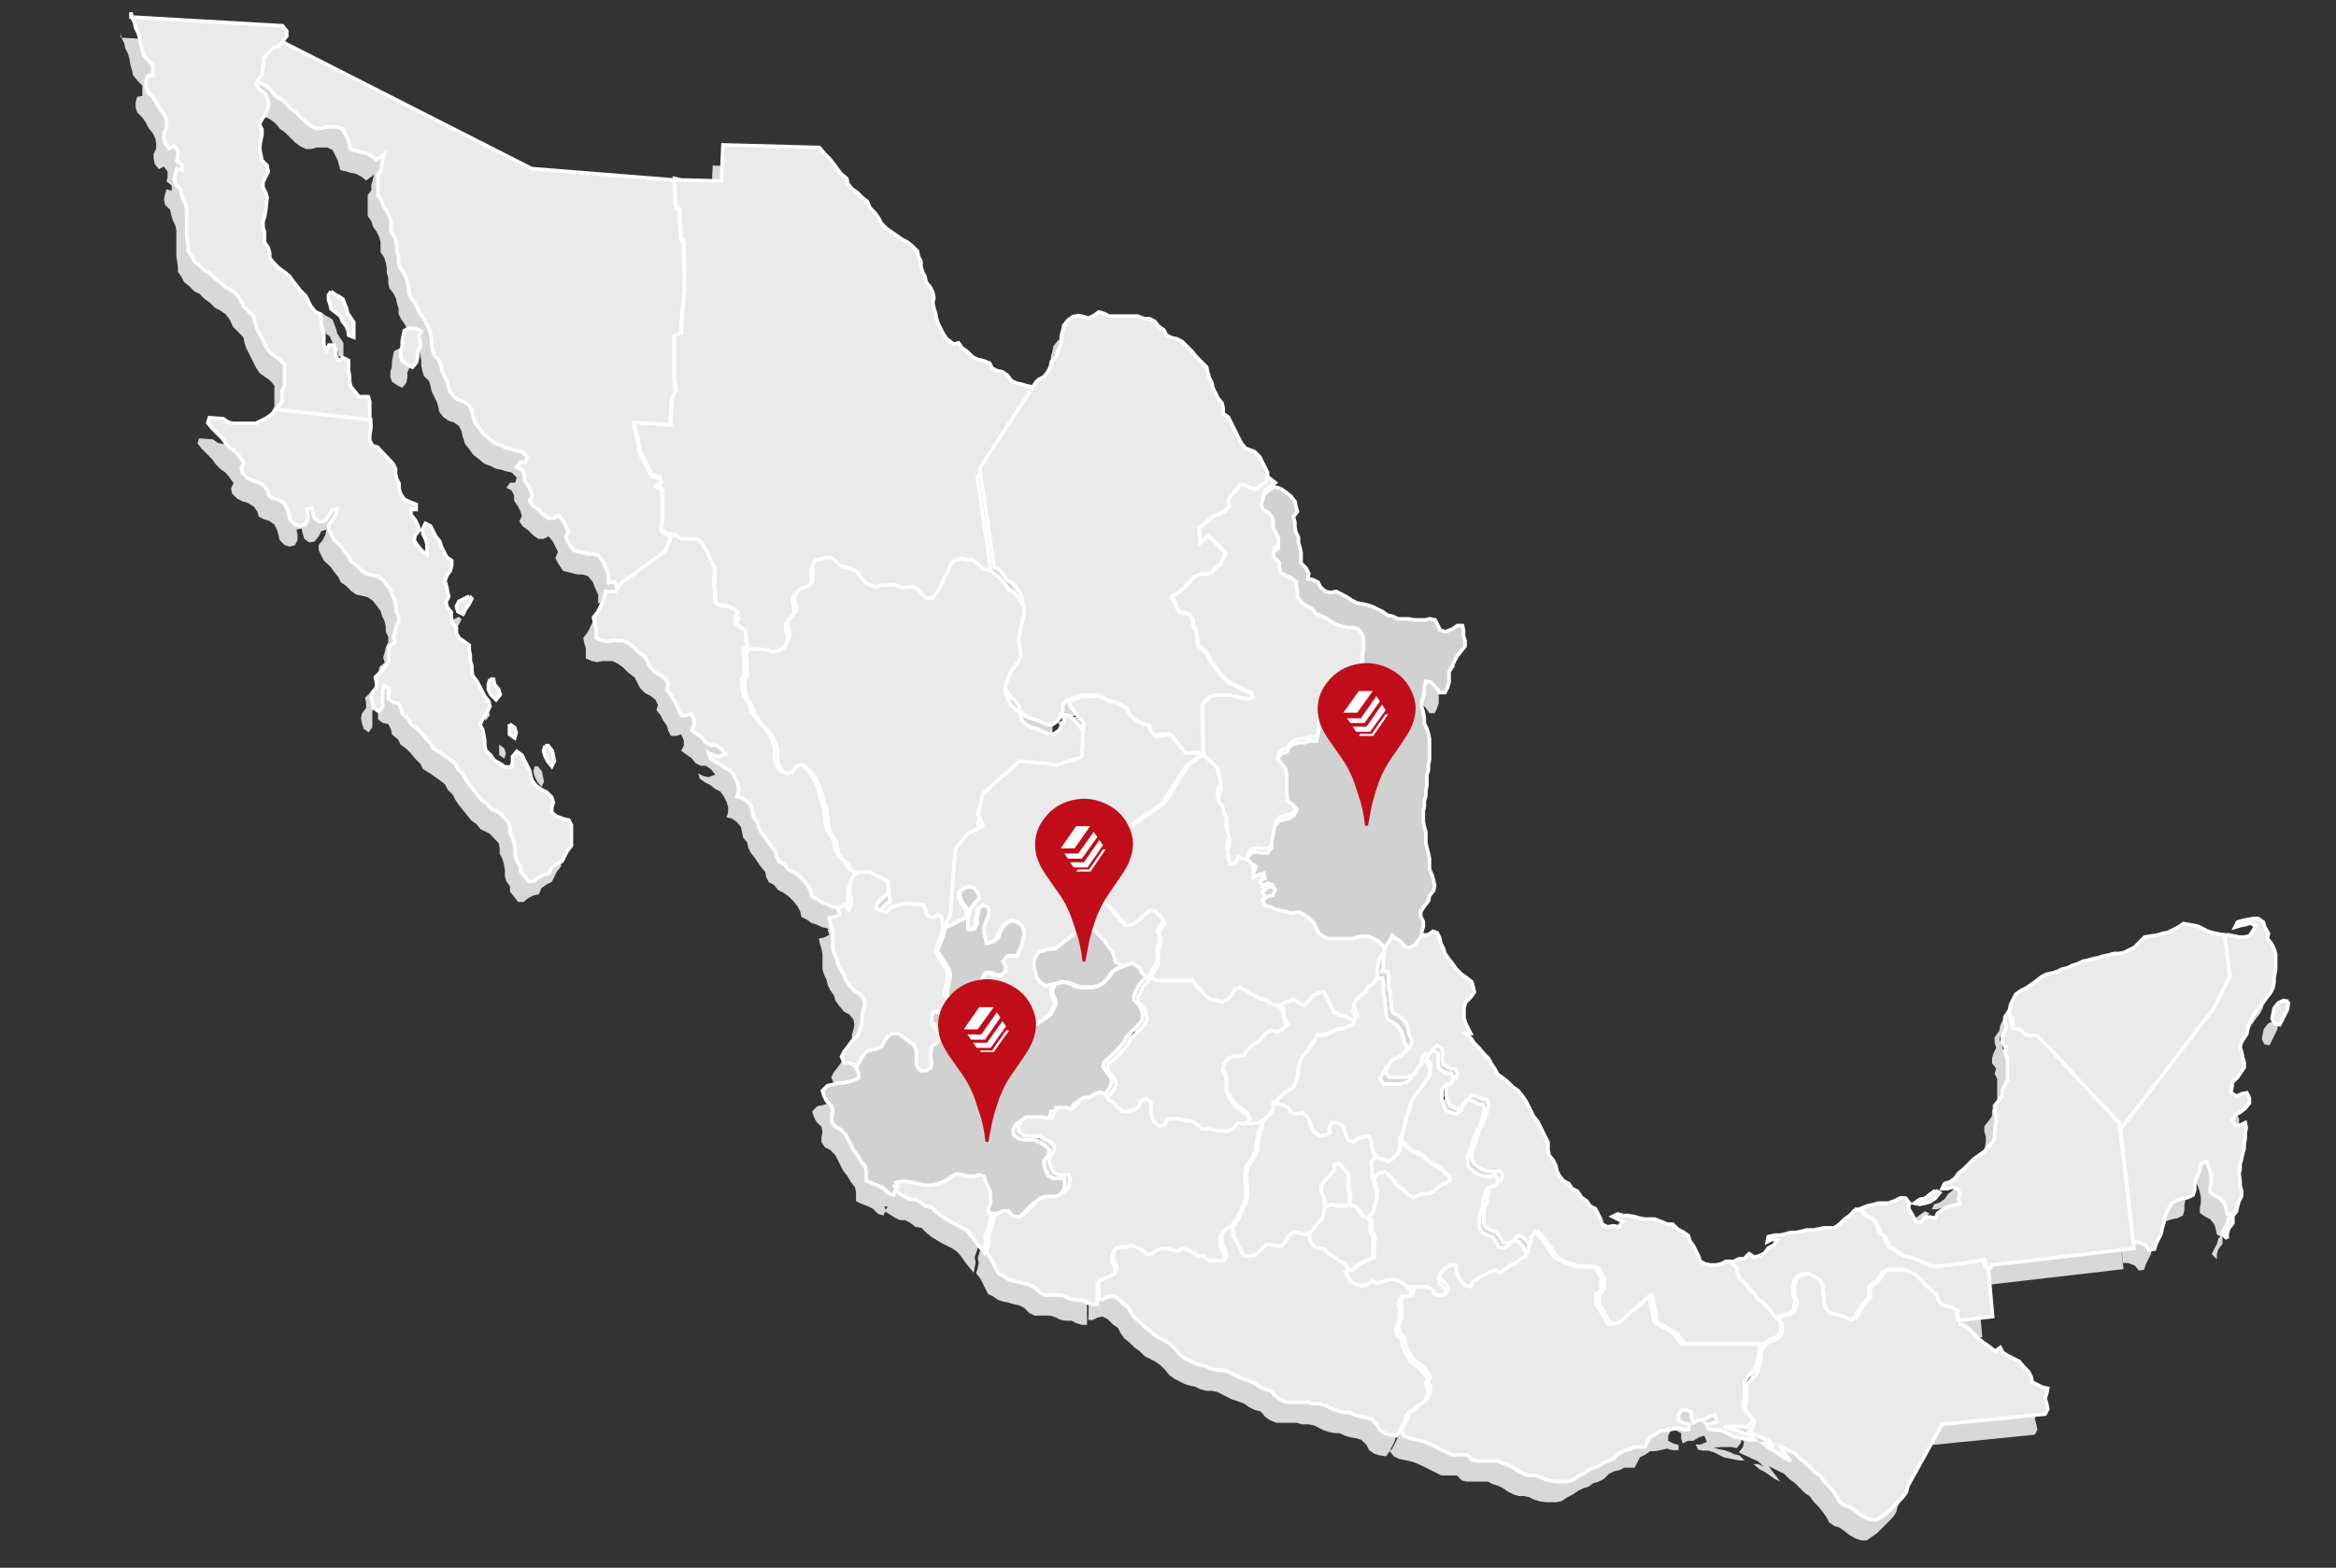 <?xml version="1.0" encoding="utf-8"?>
<!-- Generator: Adobe Illustrator 25.0.0, SVG Export Plug-In . SVG Version: 6.00 Build 0)  -->
<svg version="1.1" id="Layer_1" xmlns="http://www.w3.org/2000/svg" xmlns:xlink="http://www.w3.org/1999/xlink" x="0px" y="0px"
	 viewBox="0 0 453 304" style="enable-background:new 0 0 453 304;" xml:space="preserve">
<rect x="0" y="0" width="453" height="304" fill="#333333" stroke="none"/>
<style type="text/css">
	.st0{fill:#D8D8D8;}
	.st1{fill:#EAEAEA;stroke:#FFFFFF;stroke-width:0.7;}
	.st2{fill:#D1D1D1;stroke:#FFFFFF;stroke-width:0.7;}
	.st3{fill:#C10D19;}
	.st4{fill:#FFFFFF;}
	.st5{opacity:0.34;fill:#BCBCBC;}
</style>
<g>
	<path class="st0" d="M53.3,12.4l47.8,24.3l27.6,2.2l0.3,5.4l0.7,0.5l0.3,5.6l0.5,0.5l0.2,9l-0.5,5.9l-0.2,3.1l-1.3,0.5v8.5l0.3,2
		l-0.8,1.9l-0.2,3.4v1.5l-7.1-0.5l0.7,3.2l0.5,2.7l1.3,2.4l1,1.9l1.5,0.3l0.2,1.2l-0.8,0.5l0.8,0.5l0.3,0.5v2.4v3.7l-0.3,1l0.3,0.7
		l1.7,1l-1.2,3.2l-8.4,6.1l-0.8,0.8l-0.5-1.5L116,117v-1.7l-0.8-1.7l-0.2-0.7l-1-1.2l-1-0.3h-1l-2.8-0.7l-1-1.5l-0.5-1l0.5-1.2
		l-0.5-1l-0.5-1l-0.8-1l-1,0.5h-1l-1-0.7l-1-1l-1-0.7l-0.7-1l0.5-1l-0.3-1l-0.5-1l-0.7-1v-1l-0.5-1l-1-0.5l0.7-1h1l0.3-1l-1-1
		l-1-0.2l-1-0.3l-1-0.2l-1-0.5l-1.3-0.5l-1.2-1l-1-0.8l-0.7-1l-0.8-1l-0.5-1.5l-0.2-1l-0.5-1l-1-0.7l-1-0.3l-1-0.7l-0.8-1l-0.2-1
		l-0.3-1l-0.5-1l-0.5-1l-0.2-1l-0.3-1l-1-1l-0.3-1l-0.2-1v-1l-0.2-1l-0.2-1l-0.5-1l-0.5-1l-0.8-1l-0.5-1l-0.5-1l-0.7-1l-0.5-1v-1
		l-0.3-1l-0.2-1l-0.5-1l-0.8-1l-0.2-1v-1l-0.3-1v-1l-0.2-1l-0.3-1l-0.7-1v-1v-1l-0.3-1l-0.5-1l-0.7-1l-0.3-1l-0.7-1v-1v-1v-1v-1
		l0.7-1v-1l0.3-1l0.2-1L71,35l-1-0.8l-1-0.5l-1-0.2l-1-0.3l-1-0.2l-0.5-1.9l-0.5-1l-0.5-1l-1-0.5h-1h-1l-1.2,0.3h-1l-1-0.5l-1-0.7
		l-1-1l-1-1l-1-0.7l-0.8-1l-1-0.8l-1-0.5l-0.8-1l-1-1l-1-0.5l-1.1-0.3l0.5-1l0.8-1v-1l0.2-1v-1l0.8-1l1.2-1.2l1-0.2l0.7-1L53.3,12.4
		"/>
	<path class="st0" d="M128.2,107.9l-1.7-1l-0.3-0.7l0.3-1v-3.7v-2.4l-0.3-0.5l-0.8-0.5l0.8-0.5l-0.2-1.2l-1.5-0.3l-1-1.9l-1.3-2.4
		l-0.5-2.7l-0.7-3.2l7.1,0.5v-1.5l0.2-3.4l0.8-1.9l-0.3-2v-8.5l1.3-0.5l0.2-3.1l0.5-5.9l-0.2-9l-0.5-0.5l-0.3-5.6l-0.7-0.5l-0.3-5.4
		l1.3,0.3l7.8,0.2l0.3-7l18.7,0.5l1,1.2l1,1l0.8,1l0.7,1l0.8,1l1,0.8l0.2,1l0.8,1l1,0.7l1,1l1,0.8l0.5,1.2l1,1l0.7,1l0.5,1l1,1
		l1,0.7l1,0.7l1,0.7l1,0.5l1,0.8l1,1l0.2,1l0.5,1v1l0.3,1l0.5,1l0.2,1l0.8,1l0.5,1l0.2,1l-0.2,1l0.2,1l0.3,1l0.2,1l0.3,1l0.5,1
		l0.5,1l0.7,1l1.3,1l1-0.2l0.7,1l1,0.7l1,1l1,0.5l1,0.2l1.3,0.5l0.5,1l1,0.5l1,0.2l1,0.7l0.7,1l1,0.5l1,0.2l1,0.3l1,0.2l0.3,0.8
		l-10.9,16.7l2.8,19.2l-1-0.5l-1-0.2l-1-1l-1-0.8h-1l-1-0.2l-1,0.2l-1,0.5l-0.5,1l-0.3,1l-0.7,1l-0.3,1l-0.5,1l-0.7,1l-0.8,1h-1
		l-1-0.7l-0.7-1l-1-0.5h-1l-1.2,0.2l-1-0.5l-1-0.2l-1,0.2h-1l-1,0.3l-1-0.3l-1-0.5l-1-1.2l-0.8-1l-1-0.5l-1-0.3l-1-0.2l-1-1l-1-0.7
		h-1l-1,0.2l-1,0.2l-0.5,1v1v1v1l-0.8,1l-1,0.3l-1,0.5l-0.8,1v1l0.3,1v1l-0.8,1l-0.8,1v1l0.3,1.2v1l-0.5,1l-0.5,1l-1,0.5l-1.3,0.3
		l-1-0.3l-1.2-0.2h-1h-1l-0.5-1v-1v-1l-1-0.7l-1-0.7v-1.2l0.5-1l-1-0.7l-1-0.5h-1l-1-0.3l-0.5-1v-1v-1l-0.2-1v-1l0.2-1v-1l-0.5-1
		l-0.5-1l-0.3-1l-0.7-1l-0.5-1l-1-0.7h-1h-1h-1l-1-0.7L128.2,107.9"/>
	<path class="st0" d="M224.8,146.4l3,3.7h3.5l-0.2-9.3l1.2-1.4l1-0.5h1h1h1l1,0.2l1.3,0.3l1.2,0.2l1-0.2l-0.2-1l-1.3-0.5l-1-0.5
		l-1-0.5l-1-0.5l-1-1l-1-1l-0.7-1l-0.8-1l-0.5-1l-0.5-1l-1.5-1.2l-0.2-1v-1l-0.3-1l-0.5-1v-1l-0.7-1l-1-0.3l-1-0.2l-1.4-3l1.6-0.9
		l2.8-2.9l1.2-0.5h1l1-0.2l0.8-1l1-0.7l0.5-1l0.5-1l-1.3-1.7l-2.1-1.8l-1.5,1.3l-0.2-2.9l3-2.4l1-0.3l1-0.5l0.8-1l-0.2-1l0.5-1l1-1
		l0.7-1h1l1,0.5l1,0.3l1-0.7l1-0.7l0.5-1v-1l-0.5-1l-0.5-1l-0.5-1l-1-1l-1.8-0.7l-0.8-1l-0.5-1l-0.5-1l-0.5-1l-0.5-1l-0.5-1l-1-0.7
		v-1l-0.2-1l-0.8-1l-0.5-1l-0.5-1l-0.2-1l-0.5-1l-0.3-1l-0.2-1l-1-1l-1-1l-0.8-1l-1-1l-1-1l-1-0.5l-1-0.2l-1-0.5l-0.5-1l-1-0.7
		l-0.8-1l-1-0.5h-1l-1.3-0.5h-1h-1.2h-1.3h-1h-1l-1-0.5l-1-0.3l-1,0.7l-1,0.5l-1-0.3l-1-0.2l-1,0.2l-1,0.7l-0.8,1l-0.2,1l-0.3,1v1
		l-0.2,1l-0.5,1l-0.2,1l-1,1l-0.2,1l-0.5,1l-0.8,1l-1,0.5l-0.5,0.5l-10.9,16.7l2.8,19.2l1,0.5l0.8,1l0.7,1l1,0.5l0.8,1l0.7,1l0.5,1
		v1.2l-0.2,1l-0.3,1l-0.2,1l-0.2,1l-0.2,1.2l0.2,1l0.2,1.2v1l-0.5,1l-0.8,1l-0.7,1l-0.3,1l-0.5,1l-0.2,1v1l0.5,1l0.7,1.4l1,0.8
		l0.8,1l0.2,1l1,1l1,0.5l1,0.2l1,0.5l1.3,0.5h1l1-0.7l0.5-1l0.5-1v-1l0.7-1l1-0.3l1-0.5l1-0.2h1h1h1l1,0.5l1,0.5l1.2,0.2l1,0.5
		l1,0.5l0.5,1l0.8,1l1,0.8l1.2,0.5l1,0.2l0.3,1l0.7,1h1l1-0.2L224.8,146.4"/>
	<path class="st0" d="M143.1,129.3l-0.5-1v-1v-1l-1-0.7l-1-0.7v-1.2l0.5-1l-1-0.7l-1-0.5h-1l-1-0.3l-0.5-1v-1v-1l-0.2-1v-1l0.2-1v-1
		l-0.5-1l-0.5-1l-0.3-1l-0.7-1l-0.5-1l-1-0.7h-1h-1h-1l-1-0.7l-0.8-0.2l-1.2,3.2l-8.4,6.1l-0.8,0.8l-0.5,1h-1h-1l-0.2,1l-0.3,1
		l-0.5,1l-0.5,1l-0.8,1l0.2,1l0.3,1v1v1l1.2,0.5l1,0.2l1-0.2h1h1l1,0.5l1,0.7l1,1l1.3,1l0.5,1l0.5,1l1,1l1,0.5l1,0.8l0.5,1l-0.3,1
		l0.8,1l0.5,1l0.7,1l0.3,1l0.5,1h1l1-0.3l0.5,1.2v1l-0.5,1l1,0.7l1,0.7l0.8,1l1,0.5h1l1,0.7l0.8,1l-1.3,0.5l-1-0.2l-1-0.5l0.3,1
		l1,0.7l1,0.5l1,0.8l1,0.5l0.7,1l0.5,1l0.3,1v1l-0.3,1l1,0.2l1,0.7l0.8,1l0.2,1l0.2,1l0.8,1l0.2,1l0.5,1l0.8,1l1,1.5l1,1.2l0.2,1
		l0.5,1l1,0.5l0.8,1l1,0.5l1,0.7l1,1l0.8,1l0.5,1l0.2,1l1,0.5l1,0.7l1,0.3l1,0.5l1,0.2l1,0.8l0.8,1l0.5-1v-1l-0.3-1v-1v-1l0.3-1
		l0.8-1l0.8-1l-1-1l-1-0.7l-0.5-1l-1-1l-0.8-1.2l-0.2-1l-0.3-1.2l-0.7-1l-0.5-1l-0.3-1.2v-1l-0.2-1v-1l-0.5-1l-0.3-1l-0.2-1l-0.3-1
		l-0.5-1l-0.5-1l-0.7-1l-1-1l-1-0.7l-1,0.5l-0.8,1l-1,0.3l-1-0.5l-0.5-1l-0.3-1v-1v-1l-0.2-1l-0.5-1l-0.5-1l-0.8-1l-1-1l-0.7-1
		l-0.8-1l-0.2-1l-0.5-1l-0.8-1.2l-0.2-1l-0.2-1.2v-1l0.5-1v-1v-1v-1l-0.2-1l0.2-1L143.1,129.3"/>
	<path class="st0" d="M231.4,150l-0.2-9.3l1.2-1.4l1-0.5h1h1h1l1,0.2l1.3,0.3l1.2,0.2l1-0.2l-0.2-1l-1.3-0.5l-1-0.5l-1-0.5l-1-0.5
		l-1-1l-1-1l-0.7-1l-0.8-1l-0.5-1l-0.5-1l-1.5-1.2l-0.2-1v-1l-0.3-1l-0.5-1v-1l-0.7-1l-1-0.3l-1-0.2l-1.4-3l1.6-0.9l2.8-2.9l1.2-0.5
		h1l1-0.2l0.8-1l1-0.7l0.5-1l0.5-1l-1.3-1.7l-2.1-1.8l-1.5,1.3l-0.2-2.9l3-2.4l1-0.3l1-0.5l0.8-1l-0.2-1l0.5-1l1-1l0.7-1h1l1,0.5
		l1,0.3l1-0.7l1-0.7l0.5-1l1.4,1.1l-1,0.7l-1,0.7l-0.2,1l-0.3,1l0.3,1l1,0.5l0.8,1l0.2,1v1l0.5,1l0.5,1v1v1l-1,0.8l0.2,1l1,1v1
		l0.3,1l1,0.5l1,0.5l1,0.7v1l0.2,1v1l0.8,1l1,0.7l1,0.5l0.8,1l1.2,0.5l1,0.5l1,0.7l1,0.5l1,0.3l1,0.2h1l1,0.3l0.8,1l0.2,1v1v1
		l-0.2,1v1v1v1l1.2,0.5l-0.2,1.2l-0.5,1l-0.8,1l-1,1l-0.7,1l-1,0.7h-1l-1.3-0.2h-1l-1,0.5l-0.5,1l-0.5,1l-0.2,1v1v1l-0.2,1l-0.2,1
		h-1.3l-1,0.3h-1l-1,0.2l-1,0.7l-0.5,1l-1,0.2l-0.8,1l0.8,1l0.8,1l0.2,1v1v1v1.2l0.2,2l1,0.7l0.8,1l-0.5,1l-1,0.7l-1,0.2l-1,0.3
		l-0.8,1l-0.2,1l-0.2,1l-0.2,1.2v1l-0.8,1h-1l-1.2-0.2l-1,0.2l-0.8,1l0.8,1l-0.5,1l-1-0.2l-1-0.3l-0.5,1l-1,0.3l-0.5-1.2v-1l-0.3-1
		l0.3-1l0.2-1.2l-0.5-1.7v-1v-1l-0.5-1l-0.2-1l-0.8-1l-0.2-1v-1.2l0.5-1.2v-1l-0.3-1l-0.2-1l-1-1l-1.5-1.4L231.4,150"/>
	<path class="st0" d="M190.6,115l-1-0.5l-1-0.2l-1-1l-1-0.8h-1l-1-0.2l-1,0.2l-1,0.5l-0.5,1l-0.3,1l-0.7,1l-0.3,1l-0.5,1l-0.7,1
		l-0.8,1h-1l-1-0.7l-0.7-1l-1-0.5h-1l-1.2,0.2l-1-0.5l-1-0.2l-1,0.2h-1l-1,0.3l-1-0.3l-1-0.5l-1-1.2l-0.8-1l-1-0.5l-1-0.3l-1-0.2
		l-1-1l-1-0.7h-1l-1,0.3l-1,0.2l-0.5,1v1v1v1l-0.7,1l-1,0.3l-1,0.5l-0.8,1v1l0.3,1v1l-0.8,1l-0.8,1v1l0.3,1.2v1l-0.5,1l-0.5,1
		l-1,0.5l-1.3,0.3l-1-0.3l-1.2-0.2h-1l-0.9-0.1l-0.8,0.3l-0.2,1l0.2,1v1v1v1l-0.5,1v1l0.2,1.2l0.2,1l0.8,1.2l0.5,1l0.2,1l0.8,1
		l0.7,1l1,1l0.8,1l0.5,1l0.5,1l0.2,1v1v1l0.3,1l0.5,1l1,0.5l1-0.3l0.8-1l1-0.5l1,0.7l1,1l0.7,1l0.5,1l0.5,1l0.3,1l0.2,1l0.3,1l0.5,1
		v1l0.2,1v1l0.3,1.2l0.5,1l0.7,1l0.3,1.2l0.2,1l0.8,1.2l1,1l0.5,1l1,0.7l1,1l-0.1,0.6h2l3.5,1.7l0.3,2.2l-1.3,1.2l-1,1l-0.2,1l2,0.7
		l1-1l2.3-0.7l3.8,0.2l0.5,1l0.2,1l0.5,0.3l0.8,0.2l0.8-0.5l0.8,0.3l0.2,2.2l1.3-2.6l0.5-7.1l0.5-5.6l2.3-2.9l3-1.5l-0.2-0.7
		l-0.8-1.5l1-4.1l7.1-6.3l7.3,0.7l4.8-1.5l0.3-6.8l-2.5-2.9l-1.2-0.2v1l-0.5,1l-0.5,1l-1,0.7h-1l-1.3-0.5l-1-0.5l-1-0.2l-1-0.5l-1-1
		l-0.2-1l-0.8-1l-1-0.8l-0.7-1.4l-0.5-1v-1l0.2-1l0.5-1l0.3-1l0.7-1l0.8-1l0.5-1v-1l-0.2-1.2l-0.2-1l0.2-1.2l0.2-1l0.2-1l0.3-1
		l0.2-1v-1.2l-0.5-1l-0.7-1l-0.8-1l-1-0.5l-0.7-1l-0.8-1L190.6,115"/>
	<path class="st0" d="M183,202.5l-1.3-0.3l-1-0.5l-0.7-1h-1l-0.3,1v1l1,1l0.5,1l0.3,1l-0.8,1l-1,0.7l-0.2,1.2v1l0.2,1l-0.2,1l-1,0.5
		h-1l-0.8-1v-1v-1v-1l-0.5-1l-1-0.7l-1-0.8l-1-0.7h-1l-1,0.5l-0.7,1l-0.5,1l-1,0.5l-1,0.2l-1,0.3l-0.8,1l-0.5,1l-1,0.2l-1-0.5h-1
		l-0.5-1.2l0.5-1l0.8-1l0.7-1l1-1l0.5-1l0.3-1l0.2-1.2v-1l0.3-1l0.2-1l-0.2-1l-0.8-1l-1-0.5l-1-1.2l-0.7-1l-0.3-1L161,192l-0.5-1
		l-0.2-1l-0.5-1l-0.3-1v-1v-1v-1l-0.2-1l-0.3-1l-0.2-1l1-0.2l1-0.5l-0.3-1l1.3-0.9l0.8,1l0.5-1v-1l-0.3-1v-1v-1l0.3-1l0.8-1l0.7-0.3
		h2l3.5,1.7l0.3,2.2l-1.3,1.2l-1,1l-0.2,1l2,0.7l1-1l2.3-0.7l3.8,0.2l0.5,1l0.2,1l0.5,0.3l0.8,0.2l0.8-0.5l0.8,0.3l0.2,2.2l-0.2,1.2
		l-1.3,3.4l2.3,3.6l0.2,1l-0.7,3.9l2.5,2.7l-0.3,2.4L183,202.5"/>
	<path class="st0" d="M220.7,193.5l-1-1l-0.5-1l-1-0.7h-1l-1.2,0.5l-1.3,0.5l-1,0.7l-0.8,1.2l-1,1l-1,0.5l-1,0.2h-1h-1l-1-0.2
		l-1-0.5l-1-0.3h-1l-1,0.3l-0.8,1v1l0.5,1l0.2,1l-0.5,1l-0.5,1l-2,1.4l-1,0.7l-1,0.3h-1h-1l-1,0.2h-1l-1-0.2l-1.3-0.3l-1,0.3l-1,0.5
		l-1,0.2l-1-0.2l-1-1l-0.5-1v-1l0.3-1l0.5-1l0.5-1l0.2-1l0.5-1l0.3-1l0.5-1l0.5-1h1l1,0.5h1l1-0.8v-1l-0.5-1l0.8-1h1h1l0.3-1l0.5-1
		l0.2-1l0.3-1v-1l-0.5-1l-1-0.7l-1-0.2l-1,0.5l-1,1l-0.5,1l-0.3,1l-1,0.7l-1,0.2l-0.2-1l-0.3-1v-1l0.3-1l0.5-1l0.2-1l-0.2-1l-1-0.5
		l-1,0.8l-0.2,1l-0.2,1v1l-0.5,1h-1v-1v-1l0.2-1l0.3-1l0.7-1l1-1l-0.2-1l-0.8-1l-1-0.3l-1,0.3l-1,0.7v1l0.3,1l0.8,1l0.5,1l-0.2,1
		l-1,0.5l-1,0.5l-1,0.5l-1.3,0.5l-0.2,1.2l-1.3,3.4l2.3,3.6l0.2,1l-0.7,3.9l2.5,2.7l-0.3,2.4H183l-1.3-0.3l-1-0.5l-0.7-1h-1l-0.3,1
		v1l1,1l0.5,1l0.3,1l-0.8,1l-1,0.7l-0.2,1.2v1l0.2,1l-0.2,1l-1,0.5h-1l-0.8-1v-1v-1v-1l-0.5-1l-1-0.7l-1-0.8l-1-0.7h-1l-1,0.5
		l-0.7,1l-0.5,1l-1,0.5l-1,0.2l-1,0.3l-0.8,1l-0.5,1L164,211l0.5,1v1l-1,0.5l-1,0.3l-1,0.2h-1l-1,0.3l-1,0.2l-1,1l0.3,1l0.5,1l1,1
		l0.2,1l-0.2,1v1l0.7,1l1,0.5l1,1l0.5,1l0.5,1l0.5,1l0.8,1l0.7,1.2l0.8,1l0.2,1v1.7l1,0.5l1.3,0.5l1,0.5l1,1l1,0.3l0.5-1l-0.3-0.7
		l1-0.2h1l1.3,0.2l1.2,0.3l1,0.2h1.3l1-0.2l1-0.3l1-0.5l1-0.7l1-0.5l1,0.2l1,0.3h1.2l1-0.3l1,0.3l0.3,1l0.5,1l0.5,1.2v1v1l-0.5,1
		l0.2,1h1l1-0.5h1l1,1l1,0.2l1-0.5l1-1l1-1l1-1l1.3-0.5h1h1l1-0.5l1-0.7l0.5-1l0.2-1l-0.2-1h-1h-1l-1-0.5l-0.5-1l-0.3-1v-1l0.8-1
		l0.2-1l-1-1l-1-0.5l-1-0.5h-1h-1l-1-0.2l-1-0.8v-1l0.5-1l1-0.7h1h1h1l1,0.2h1l0.5-1l0.3-1h1h1l1,0.3l1-0.8l0.5-1l1-0.5h1l1-0.7
		l1-0.3l1,0.3l1-0.7l0.8-1l0.5-1.2l-0.2-1l-0.8-1l-0.7-1l0.2-1l1-0.8l1-1l1-1l0.8-1l0.5-1l1-1l1.2-1.2l0.8-1l0.2-1l-0.2-1l-0.5-1
		l-1-1v-1l0.5-1l0.5-1l1-1L220.7,193.5"/>
	<path class="st0" d="M216.4,183.5l-5-5.8l-0.3-1.2l-0.2-1V174l-0.8-0.7v-3.2l3.8-3.4l5.8-4.1l4.1-2.9l4.5-7.1l2.8-2.2l0.5,0.2
		l1.5,1.4l1,1l0.2,1l0.3,1v1l-0.5,1.2v1.2l0.2,1l0.8,1l0.2,1l0.5,1v1v1l0.5,1.7l-0.2,1.2l-0.3,1l0.3,1v1l0.5,1.2l1-0.3l0.5-1l1,0.3
		l1,0.2l0.5-1l1,0.7l-0.5,1v1l1-0.5l1-0.3l0.2,1l-1,0.5l0.5,1l1-0.5l1,0.3l0.5,1l-0.5,1l-1,0.2l-1,0.8l0.5,1l1,0.2l1,0.5l1.3,0.3
		l1,0.2l1,0.3l1.2-0.3l1,0.5l1,0.7l1,1l0.5,1l0.5,1l1,0.7l1,0.3h1h1.3h1h1.2l1-0.3l1-0.2h1l1,0.5l1,0.5l1,1l0.5,1v1l-0.5,1l-0.7,1
		l-0.3,1l-0.2,1v1v1l-0.3,1l-0.7,1l-1,0.7l-0.5,1l-1,0.7l-1,1l-0.3,1l0.5,1l0.3,1l-0.8,1l-1-0.7l-1-0.5l-1-0.2l-1-0.5l-0.5-1l-0.5-1
		l-0.5-1l-0.5-1l-1,0.2l-1,0.5l-0.8,1l-1,1l-1-0.5l-1-0.7l-2.7,1l-1.5-0.5l-1.1-0.8l-1-0.2l-1-0.5l-1-0.5l-1-0.7l-1-0.5l-1,0.3
		l-0.5,1l-1,1l-1,0.5l-1-0.3l-1.2-0.2l-1-0.7l-0.8-1l-1-1l-0.8-1h-1h-1h-1h-1h-1h-1h-1l-1-0.5l0.5-1l0.5-1l0.7-1v-1v-1v-1l0.5-1v-1
		l-0.5-1l0.5-1l0.8-1l-0.8-1l-1-1h-1l-1,0.8l-1,1l-1,0.7l-1,0.3L216.4,183.5"/>
	<path class="st0" d="M246.1,199.2l-1.5-0.5l-1.1-0.8l-1-0.2l-1-0.5l-1-0.5l-1-0.7l-1-0.5l-1,0.3l-0.5,1l-1,1l-1,0.5l-1-0.3
		l-1.2-0.2l-1-0.7l-0.8-1l-1-1l-0.8-1h-1h-1h-1h-1h-1h-1h-1l-1-0.5h-0.3l-0.2,0.7l-1,1l-0.5,1l-0.5,1v1l1,1l0.5,1l0.2,1l-0.2,1
		l-0.8,1l-1.2,1.2l-1,1l-0.5,1l-0.8,1l-1,1l-1,1l-1,0.8l-0.2,1l0.7,1l0.8,1l0.2,1l-0.5,1.2l-0.8,1l-1,0.7l0.6,1.1l1,0.5l0.8,1l1,0.8
		h1l1.2-0.3l1-0.7l0.3-1l1-0.5l1,0.7v1v1l0.2,1l0.5,1l1,0.7l1-0.3l0.3-1l1-0.2h1l1,0.2l1,0.3h1l1,0.7l1,0.8h1l1,0.2l1,0.2h1h1l1-0.5
		l0.8-1l1-0.5l1-0.3l0.5-1l-0.5-1l-1-0.7l-1-0.8l-1-1l-0.5-1l-0.5-1v-1v-1l-0.2-1l-0.5-1l0.2-1l0.8-1l1-0.5h1l1-0.2l0.7-1l1-1l1-0.5
		l1-1l0.8-1l1-0.3l1,0.3l1-0.5l1-1l-0.5-1l-0.3-1v-1L246.1,199.2"/>
	<path class="st0" d="M260.5,202.8l-1,0.2l-1,0.5h-1l-1,0.5l-1,0.5l-1,0.2h-1l-0.5,1l-0.8,1l-0.5,1l-1,1l-0.5,1l-0.3,1l-0.2,1v1
		l-0.3,1l-0.5,1l-1,0.7l-1,0.7l-1,1l-1,1v1l-0.5,1l-1,1l-0.7,1l-1,0.5h-3.1l0.3-0.5l1-0.3l0.5-1l-0.5-1l-1-0.7l-1-0.8l-1-1l-0.5-1
		l-0.5-1v-1v-1l-0.2-1l-0.5-1l0.2-1l0.8-1l1-0.5h1l1-0.2l0.7-1l1-1l1-0.5l1-1l0.8-1l1-0.3l1,0.3l1-0.5l1-1l-0.5-1l-0.3-1v-1
		l-0.7-0.8l2.7-1l1,0.7l1,0.5l1-1l0.8-1l1-0.5l1-0.2l0.5,1l0.5,1l0.5,1l0.5,1l1,0.5l1,0.2l1,0.5l1,0.7L260.5,202.8"/>
	<path class="st0" d="M260.5,202.8l-1,0.2l-1,0.5h-1l-1,0.5l-1,0.5l-1,0.2h-1l-0.5,1l-0.8,1l-0.5,1l-1,1l-0.5,1l-0.3,1l-0.2,1v1
		l-0.3,1l-0.5,1l-1,0.7l-1,0.7l-1,1l-1,1l0.5,0.2l1.3,0.3l1,0.5l0.7,1l1,0.2l1-0.2l1,0.7l0.5,1l0.3,1l0.5,1l1,0.7h1l1.2-0.5l-0.2-1
		l0.5-1h1l1,0.5l0.5,1l0.2,1l0.5,1l1,0.2l1-0.7l1-0.3h1l0.5,1v1l0.3,1l0.7,1l1,0.2l1,0.5l1-0.5l1-1l0.5-1v-1v-1l0.5-1l0.3-1l0.2-1
		l0.2-1l0.5-1l0.2-1l0.3-1l0.5-1l0.8-1l0.8-1l0.7-1l0.8-1.2v-1v-1l-0.8-1l-1-0.2l-0.7,1v1l-0.8,1l-0.5,1l-1,0.5l-1,0.2h-1h-1h-1
		l-0.8-1l0.5-1l0.7-1.2l1-0.5l1-0.5l1-1l0.8-1l0.2-1l-0.5-1l-0.2-1l-0.3-1l-0.7-1l-1-0.8l-1-0.5l-0.3-1v-1l-0.2-1v-1l-0.3-1v-1v-1
		l-0.2-1l-1.1,0l-0.7,1l-1,0.7l-0.5,1l-1,0.7l-1,1l-0.3,1l0.5,1l0.3,1l-0.8,1L260.5,202.8"/>
	<path class="st0" d="M242.5,222.5l-0.5,1.2l-0.2,1.2l-0.2,1v1l-0.5,1l-0.5,1l-0.8,1l-0.2,1l-0.2,1v1l0.2,1v1v1l-0.2,1.2l-0.5,1
		l-0.5,1l-0.5,1.2l-0.8,1l-0.5,1l-1,0.5l-1,1v1.2l0.2,1l0.5,1l0.3,1l-0.5,1h-1h-1h-1l-1-0.8h-1l-1-0.7l-1-0.5l-1-0.3l-1,0.5l-1-0.2
		l-1-0.3h-1l-1,0.3l-1,0.7l-1,0.2l-1-1l-1-0.5l-1-0.3l-1,0.3h-1l-1,0.2l-0.5,1v1l0.5,1l0.2,1l-0.5,1l-1,0.5l-1,0.5l-1,0.3v1v1v1v1
		h-1l-1-0.3l-1-0.5h-1.2l-1-0.2l-1-0.5l-1-0.3h-1h-1h-1l-1-0.5l-1-1l-1-0.5l-1-0.2l-1-0.3l-1-0.2l-1-0.3l-1-0.7l-1-0.5l-0.5-1
		l-0.5-1l-0.5-1l-0.8-1l0.3-1l0.2-1l-0.2-1l0.7-2l0.3-1l0.2-1l0.7-0.6l1-0.5h1l1,1l1,0.2l1-0.5l1-1l1-1l1-1l1.3-0.5h1h1l1-0.5l1-0.7
		l0.5-1l0.2-1l-0.2-1h-1h-1l-1-0.5l-0.5-1l-0.3-1v-1l0.8-1l0.2-1l-1-1l-1-0.5l-1-0.5h-1h-1l-1-0.2l-1-0.8v-1l0.5-1l1-0.7h1h1h1
		l1,0.2h1l0.5-1l0.3-1h1h1l1,0.3l1-0.8l0.5-1l1-0.5h1l1-0.7l1-0.3l1,0.3l0.6,1.1l1,0.5l0.8,1l1,0.8h1l1.2-0.3l1-0.7l0.3-1l1-0.5
		l1,0.7v1v1l0.2,1l0.5,1l1,0.7l1-0.3l0.3-1l1-0.2h1l1,0.2l1,0.3h1l1,0.7l1,0.8h1l1,0.2l1,0.2h1h1l1-0.5l0.8-1h0.7h3.1l1-0.5V222.5"
		/>
	<path class="st0" d="M190.2,239.8l-0.2,1l-0.3,1l-0.7,2l0.2,1l-0.2,1l-0.2,1l-0.8-1l-0.8-1l-0.7-1l-0.8-1l-1-0.7l-1-0.5l-1-0.5
		l-2-1.2l-1-0.8l-1-1l-1.2-0.2l-1-0.8l-1-0.5h-1l-1-0.5l-1.9-1.2l0.5-0.9l-0.3-0.7l1-0.2h1l1.3,0.2l1.2,0.3l1,0.2h1.3l1-0.2l1-0.3
		l1-0.5l1-0.7l1-0.5l1,0.2l1,0.3h1.2l1-0.3l1,0.3l0.3,1l0.5,1l0.5,1.2v1v1l-0.5,1l0.2,1h1L190.2,239.8"/>
	<path class="st0" d="M265,228.4l-0.7-1l-0.3-1v-1l-0.5-1h-1l-1,0.3l-1,0.7l-1-0.2l-0.5-1l-0.2-1l-0.5-1l-1-0.5h-1l-0.5,1l0.2,1
		l-1.2,0.5h-1l-1-0.7l-0.5-1l-0.3-1l-0.5-1l-1-0.7l-1,0.2l-1-0.2l-0.7-1l-1-0.5l-1.3-0.3l-0.5-0.2v1l-0.5,1l-1,1l-0.7,1v0.7
		l-0.5,1.2l-0.2,1.2l-0.2,1v1l-0.5,1l-0.5,1l-0.8,1l-0.2,1l-0.2,1v1l0.2,1v1v1l-0.2,1.2l-0.5,1l-0.5,1l-0.5,1.2l-0.8,1l-0.5,1
		l0.2,0.7v1l0.5,1l0.5,1l0.5,1l0.5,1l1,0.2l1.3-0.2l1-1l1-1h1l1.2,0.2h1l0.8-1l0.5-1l1-0.7l1,0.2l1,0.3l1.2-0.5l0.8-1l0.7-1l1-1
		l0.3-1l0.2-1v-1.2l-0.2-1l-0.5-1V234l0.7-1l1-1l0.8-1v-1l1-0.3l0.7,1l1,1v1v1v1l0.3,1v1v1l1,0.3l1,1l0.5,1l1,0.2l0.8-1l0.3-1l0.2-1
		l0.3-1v-1l-0.3-1l-0.2-1l-0.3-1v-1v-1l-0.2-1l0.7-1H265"/>
	<path class="st0" d="M259.7,237.6v-1v-1l-0.3-1v-1v-1v-1l-1-1l-0.7-1l-1,0.3v1l-0.8,1l-1,1l-0.7,1v1.2l0.5,1l0.2,1v1.2l0.5-0.5
		l1-0.3l1,0.3h1L259.7,237.6"/>
	<path class="st0" d="M259.7,237.6l1,0.3l1,1l0.5,1l1,0.2l0.5,0.7v1v1l0.7,1.2l-0.2,1v1v1v1l-1,0.3l-1,0.5l-1,0.5l-1,1h-1l-0.8-1
		l-1-0.5l-1-0.8l-1-0.5l-1-1h-1l-1-0.5l-0.5-1l-0.2-1l0.2-0.7l0.8-1l0.7-1l1-1l0.3-1l0.1-0.9l0.6-0.5l1-0.3l1,0.3h1L259.7,237.6"/>
	<path class="st0" d="M269.6,225.7v1l-0.5,1l-1,1l-1,0.5l-1-0.5l-1-0.2h-0.5l-0.7,1l0.2,1v1v1h0.5l1-0.7l1-0.3l1,0.8l0.8,1l0.8,1
		l1,0.7l1,1l1,0.5l1-0.5l1-0.2h1l1-0.5l1-1l1-0.5l1-0.5v-1l-1-0.8l-1-1l-1-0.5l-1-0.5l-1-1l-1-0.7l-1-0.3l-1-0.7l-1-1H269.6"/>
	<path class="st0" d="M231.4,150h-3.5l-3-3.7l-1,0.2l-1,0.2h-1l-0.7-1l-0.3-1l-1-0.2l-1.2-0.5l-1-0.8l-0.8-1l-0.5-1l-1-0.5l-1-0.5
		l-1.2-0.2l-1-0.5l-1-0.5h-1h-1h-1l-1,0.2l-1,0.5l-1,0.3l0.4,1.1l2.5,2.9l-0.3,6.8l-4.8,1.5l-7.3-0.7l-7.1,6.3l-1,4.1l0.8,1.5
		l0.2,0.7l-3,1.5l-2.3,2.9l-0.5,5.6l-0.5,7.1l-1.3,2.6l1.3-0.5l1-0.5l1-0.5l1-0.5l0.2-1l-0.5-1l-0.8-1l-0.3-1v-1l1-0.7l1-0.3l1,0.3
		l0.8,1l0.2,1l-1,1l-0.7,1l-0.3,1l-0.2,1v1v1h1l0.5-1v-1l0.2-1l0.2-1l1-0.8l1,0.5l0.2,1l-0.2,1l-0.5,1l-0.3,1v1l0.3,1l0.2,1l1-0.2
		l1-0.7l0.3-1l0.5-1l1-1l1-0.5l1,0.2l1,0.7l0.5,1v1l-0.3,1l-0.2,1l-0.5,1l-0.3,1h-1h-1l-0.8,1l0.5,1v1l-1,0.8h-1l-1-0.5h-1l-0.5,1
		l-0.5,1l-0.3,1l-0.5,1l-0.2,1l-0.5,1l-0.5,1l-0.3,1v1l0.5,1l1,1l1,0.2l1-0.2l1-0.5l1-0.3l1.3,0.3l1,0.2h1l1-0.2h1h1l1-0.3l1-0.7
		l2-1.4l0.5-1l0.5-1l-0.2-1l-0.5-1v-1l0.8-1l1-0.3h1l1,0.3l1,0.5l1,0.2h1h1l1-0.2l1-0.5l1-1l0.8-1.2l1-0.7l1.3-0.5l1.2-0.5h1l1,0.7
		l0.5,1l1,1h0.3l0.5-1l0.5-1l0.7-1v-1v-1v-1l0.5-1v-1l-0.5-1l0.5-1l0.8-1l-0.8-1l-1-1h-1l-1,0.8l-1,1l-1,0.7l-1,0.3h-0.8l-5-5.8
		l-0.3-1.2l-0.2-1V174l-0.8-0.7v-3.2l3.8-3.4l5.8-4.1l4.1-2.9l4.5-7.1L231.4,150"/>
	<path class="st0" d="M246.3,98.7l1,0.7l1,0.8l0.8,1l0.2,1l0.3,1l-0.8,1l0.3,1v1l0.2,1l0.5,1v1l0.3,1l0.2,1v1v1l1,1l0.5,1l-0.2,1
		l1,0.2l1,0.5l0.5,1l1,0.8l1,0.2l1-0.2l1,0.5l1,0.5l1,0.7l1,0.5l1,0.2l1,0.2l1,0.3l1,0.5l1,0.5l1,0.7l1,0.2l1,0.5h1h1l1.2,0.2h1h1
		l1-0.2l1,0.2l0.5,1l0.5,1l1,0.3l1.3-0.5l1-0.7h1l0.2,1v1l0.3,1v1l-0.8,1l-0.8,1l-0.5,1l-0.5,1l-0.5,1v1v1l-0.3,1l-0.5,1h-1l-0.7-1
		l-1-1l-1-0.2l-0.3,1v1l-0.2,1l-0.3,1v1l0.3,1l0.2,1.2v1l0.5,1l0.3,1l0.2,1v1v1v1v1l-0.2,1v1l-0.3,1v1v1l-0.2,1v1l-0.3,1v1l-0.2,1v1
		v1l0.2,1l0.3,1v1v1.2l0.5,2l0.2,1v1v1l0.5,1.2l0.3,1l0.2,1l-0.2,1l-0.8,1l-0.2,1l-0.8,1l-0.7,1v1l0.5,1v1l-0.3,1v1l0.5,1l0.5,1v1
		l-1,0.7h-1l-0.8,1l-0.8,1l-1,0.5l-1-0.3l-0.7-1l-1-0.5l-0.6-0.6v-1l-0.5-1l-1-1l-1-0.5l-1-0.5h-1l-1,0.2l-1,0.3h-1.2h-1h-1.3h-1
		l-1-0.3l-1-0.7l-0.5-1l-0.5-1l-1-1l-1-0.7l-1-0.5l-1.2,0.3l-1-0.3l-1-0.2l-1.3-0.3l-1-0.5l-1-0.2l-0.5-1l1-0.8l1-0.2l0.5-1l-0.5-1
		l-1-0.3l-1,0.5l-0.5-1l1-0.5l-0.2-1l-1,0.3l-1,0.5v-1l0.5-1l-1-0.7l-0.8-1l0.8-1l1-0.2l1.2,0.2h1l0.8-1v-1l0.2-1.2l0.2-1l0.2-1
		l0.8-1l1-0.3l1-0.2l1-0.7l0.5-1l-0.8-1l-1-0.7l-0.2-2v-1.2v-1v-1l-0.2-1l-0.8-1l-0.8-1l0.8-1l1-0.2l0.5-1l1-0.7l1-0.2h1l1-0.3h1.3
		l0.2-1l0.2-1v-1v-1l0.2-1l0.5-1l0.5-1l1-0.5h1l1.3,0.2h1l1-0.7l0.7-1l1-1l0.8-1l0.5-1l0.2-1.2l-1.2-0.5v-1v-1v-1l0.2-1v-1v-1
		l-0.2-1l-0.8-1l-1-0.3h-1l-1-0.2l-1-0.3l-1-0.5l-1-0.7l-1-0.5l-1.2-0.5l-0.8-1l-1-0.5l-1-0.7l-0.8-1v-1l-0.2-1v-1l-1-0.7l-1-0.5
		l-1-0.5l-0.3-1v-1l-1-1l-0.2-1l1-0.8v-1v-1l-0.5-1l-0.5-1v-1l-0.2-1l-0.8-1l-1-0.5l-0.3-1l0.3-1l0.2-1l1-0.7l1-0.7L246.3,98.7"/>
	<path class="st0" d="M276.4,191.7l0.5,1l1,0.7l0.7,1l0.8,1l1,0.5l0.5,1l0.8,1l-0.2,1l-1,0.2l-1-0.2l-0.5-1l-0.5-1l-0.5-1l-0.3-1
		l-0.2-1l-0.5-1L276.4,191.7"/>
	<path class="st0" d="M339.9,264.8l1-1l1.5-0.5l0.8-1l0.2-1l-0.2-1l-0.8-1l-0.7-1l-0.8-1l-1-1l-1-0.7l-0.7-1l-1-1l-0.8-1l-1-1
		l-0.5-1v-1l-1.2-1h-1l-1,0.5l-1,0.2h-1l-1-0.2l-1-0.5l-0.3-1l-0.5-1l-0.5-1l-0.7-1l-0.3-1l-1-0.7l-1-0.5l-1-1h-1l-1.2-0.5l-1.3-0.5
		h-1h-1l-1-0.2l-1-0.3l-1.2-0.2h-1l-1-0.3l-1,0.5l1,0.5l1,0.5l-0.8,1l-1-0.2l-1.2,0.2l-1-0.5l-0.3-1l-0.5-1l-0.5-1l-1-0.5l-0.7-1
		l-1-0.7l-0.8-1.2l-1-0.5l-0.7-1l-1-0.5l-0.8-1l-0.5-1l-0.2-1l-0.5-1l-0.8-1l-0.2-1v-1.5l-0.5-1l-0.5-1l-0.5-1l-0.5-1l-0.8-1l-0.5-1
		l-0.5-1l-0.5-1l-0.7-1l-0.8-1l-1-0.7l-1-1l-1-0.8l-1-0.7l-0.5-1l-0.7-1l-0.5-1l-1-1l-0.8-1l-1-1l-0.7-1l-1-0.9l1,0l-0.5-1l-0.5-1
		l-0.3-1v-1v-1l0.3-1l1-1l0.7-1l-0.2-1l-0.3-1l-1-0.8l-1-0.7l-1-1l-0.7-1l-0.8-1l-0.7-1l-0.3-1l-0.5-1l-0.2-1l-0.5-1l-0.8-0.3
		l-1,0.7h-1l-0.8,1l-0.8,1l-1,0.5l-1-0.3l-0.7-1l-1-0.5l-0.6-0.6l-0.5,1l-0.7,1l-0.3,1l-0.2,1v1v1l-0.3,1l1.1,0l0.2,1v1v1l0.3,1v1
		l0.2,1v1l0.3,1l1,0.5l1,0.8l0.7,1l0.3,1l0.2,1l0.5,1l-0.2,1l-0.8,1l-1,1l-1,0.5l-1,0.5l-0.7,1.2l-0.5,1l0.8,1h1h1h1l1-0.2l1-0.5
		l0.5-1l0.8-1v-1l0.7-1l0.8,0.5l0.5-1l1-1l1,0.7v1v1l0.2,1l1.3,0.8h1l0.5,1l-0.5,1l-1,0.2l-0.8,1v1v1l0.3,1l0.5,1l1,0.5l1,0.2l1-0.7
		l0.2-1l1-1l1,0.2l1,0.5l1,0.2l0.3,1l-0.3,1l-0.2,1l-0.5,1.2l-0.5,1l-0.5,1l-0.3,1l-0.2,1l-0.5,1l-0.3,1v1l0.3,1l1.2,1l1,0.5l1,0.2
		h1l1-0.2l0.5,1l-0.5,1l-1,0.2l-1,0.7l-0.5,2.2v1l-0.5,1l-0.2,1v1v1l0.5,1l1,0.5l1,0.3l0.7,1l0.5,1l1,0.2l1-0.5l1-1l1,0.3l0.8,1
		l0.8,1l0.5-1v-1l0.8-1l1,1l0.7,1l0.8,1l0.5,1l0.8,1l1,0.5l1,0.5l1,0.2l1,0.5h1h1h1l1,0.3l0.5,1l0.5,1v1v1l-0.7,1h-0.3v1.9l1,1.7
		l1.3,2.2h1.5l1.5-0.8l1.2-1.4l1.5-1l2.3-2.2l1,5.1l3.8,2.2l1.5,2h15.2L339.9,264.8"/>
	<path class="st0" d="M264.5,232.2l1-0.7l1-0.3l1,0.8l0.8,1l0.8,1l1,0.7l1,1l1,0.5l1-0.5l1-0.2h1l1-0.5l1-1l1-0.5l1-0.5v-1l-1-0.8
		l-1-1l-1-0.5l-1-0.5l-1-1l-1-0.7l-1-0.3l-1-0.7l-1-1h-0.5l0.5-2l0.3-1l0.2-1l0.2-1l0.5-1l0.2-1l0.3-1l0.5-1l0.8-1l0.8-1l0.7-1
		l0.8-1.2v-1v-1l-0.8-1l0.3-0.7l1-1l1,0.7v1v1l0.2,1l1.3,0.8h1l0.5,1l-0.5,1l-1,0.2l-0.8,1v1v1l0.3,1l0.5,1l1,0.5l1,0.2l1-0.7l0.2-1
		l1-1l1,0.2l1,0.5l1,0.2l0.3,1l-0.3,1l-0.2,1l-0.5,1.2l-0.5,1l-0.5,1l-0.3,1l-0.2,1l-0.5,1l-0.3,1v1l0.3,1l1.2,1l1,0.5l1,0.2h1
		l1-0.2l0.5,1l-0.5,1l-1,0.2l-1,0.7l-0.5,2.2v1l-0.5,1l-0.2,1v1v1l0.5,1l1,0.5l1,0.3l0.7,1l0.5,1l1,0.2l1-0.5l1-1l1,0.3l0.8,1
		l0.8,1.7l-0.5,1l-1,0.5l-1,0.8l-1,0.5l-1,0.7l-1,0.7l-1-0.5l-1.2,0.5l-1,0.5l-1,0.5l-1,0.7l-0.5,1l-1-0.2l-1-1l-0.5-1l-0.3-1
		l-0.2-1h-1l-1,0.7l-1,1l0.2,1l1,1l0.5,1l-0.7,1l-1,0.2l-1-0.2l-0.5-1l-1-0.5h-1h-1h-1l-1-1l-1-0.7l-1-0.3h-1l-1,0.3l-1.3,0.5
		l-1-0.5l-1,0.7l-1,0.2l-1-0.2l-1-0.5l-0.7-1l-0.5-1l0.5-0.7h1l1-1l1-0.5l1-0.5l1-0.3v-1v-1v-1l0.2-1l-0.7-1.2v-1v-1l-0.5-0.7l0.8-1
		l0.3-1l0.2-1l0.3-1v-1l-0.3-1l-0.2-1l-0.3-1L264.5,232.2"/>
	<path class="st0" d="M271.4,254.1l-1-1l-1-0.7l-1-0.3h-1l-1,0.3l-1.3,0.5l-1-0.5l-1,0.7l-1,0.2l-1-0.2l-1-0.5l-0.7-1l-0.5-1
		l0.5-0.7l-0.8-1l-1-0.5l-1-0.8l-1-0.5l-1-1h-1l-1-0.5l-0.5-1l-0.2-1l0.2-0.7l-1.2,0.5l-1-0.3l-1-0.2l-1,0.7l-0.5,1l-0.8,1h-1
		l-1.2-0.2h-1l-1,1l-1,1l-1.3,0.2l-1-0.2l-0.5-1l-0.5-1l-0.5-1l-0.5-1v-1l-0.2-0.7l-1,0.5l-1,1v1.2l0.2,1l0.5,1l0.3,1l-0.5,1h-1h-1
		h-1l-1-0.8h-1l-1-0.7l-1-0.5l-1-0.3l-1,0.5l-1-0.2l-1-0.3h-1l-1,0.3l-1,0.7l-1,0.2l-1-1l-1-0.5l-1-0.3l-1,0.3h-1l-1,0.2l-0.5,1v1
		l0.5,1l0.2,1l-0.5,1l-1,0.5l-1,0.5l-1,0.3v1v1v1l-0.1,0.6l0.8,0.1l1-0.5l1-0.2l1,0.5l1,1l1,0.7l0.5,1l0.7,1l1,0.8l1,1l1,0.7l1,1
		l1,0.5l1,0.5l1,0.7l1,1l0.8,1l1,0.7l1,0.5l1,0.5l1,0.3l1,0.2l1,0.5l1.2,0.3h1l1,0.2l1,0.5l1,0.5l1,0.5l1,0.3l1.3,0.5l1,0.7l1,0.5
		l1.2,0.3l0.8,1l1,0.7l1.2,0.5h1h1h1h1l1,0.3h1.3l1,0.2l1,0.5l1,0.5l1,0.3l1,0.2h1l1,0.5l1,0.3l1.2,0.2l1,0.3l1,1l0.5,1l1,0.7l1,0.3
		l1.3,0.2l0.7-1l0.5-1l0.5-1l0.2-1l1-0.5l1-1l1-0.5l0.7-1l0.5-1v-1l-0.5-1l0.5-1l-0.7-1l-0.8-1l-1-0.7l-1-0.8l-0.5-1l-0.5-1l-0.5-1
		v-1l-1-1l-0.2-1l0.2-1l0.5-1v-1v-1l-0.2-1l0.2-1h1l1-0.2l0.3-1L271.4,254.1"/>
	<path class="st0" d="M333.8,280.6h1h1l1,0.2l0.8-1l0.2-1l-0.7-1l-1-1v-1l0.2-1v-1v-1v-1l0.8-1l1-1l0.5-1l0.2-1l0.3-1v-1l0.2-1v-0.2
		h-15.2l-1.5-2l-3.8-2.2l-1-5.1l-2.3,2.2l-1.5,1l-1.2,1.4l-1.5,0.8h-1.5l-1.3-2.2l-1-1.7v-1.9h0.3l0.7-1v-1v-1l-0.5-1l-0.5-1l-1-0.3
		h-1h-1h-1l-1-0.5l-1-0.2l-1-0.5l-1-0.5l-0.8-1l-0.5-1l-0.8-1l-0.7-1l-1-1l-0.8,1v1l-0.5,1v0.7l-0.5,1l-1,0.5l-1,0.8l-1,0.5l-1,0.7
		l-1,0.7l-1-0.5l-1.2,0.5l-1,0.5l-1,0.5l-1,0.7l-0.5,1l-1-0.2l-1-1l-0.5-1l-0.3-1l-0.2-1h-1l-1,0.7l-1,1l0.2,1l1,1l0.5,1l-0.7,1
		l-1,0.2l-1-0.2l-0.5-1l-1-0.5h-1h-1h-1l0.5,0.7l-0.3,1l-1,0.2h-1l-0.2,1l0.2,1v1v1l-0.5,1l-0.2,1l0.2,1l1,1v1l0.5,1l0.5,1l0.5,1
		l1,0.8l1,0.7l0.8,1l0.7,1l-0.5,1l0.5,1v1l-0.5,1l-0.7,1l-1,0.5l-1,1l-1,0.5l-0.2,1l-0.5,1l-0.5,1l-0.5,0.5l0.8,1l1,0.5l1,0.2l1,0.2
		l1,0.3l1.2,0.5l1,0.5l1,0.5l1,0.5l1,0.5h1h1h1l1,1l1,0.2h1h1h1h1l1,0.5l1,0.3l1,0.5l1,0.7l1,0.5l1,0.3h1l1,0.2l1,0.5l1,0.3l1.3,0.2
		h1h1l1-0.2l1.2-0.8l1-0.5l1-0.7l1-0.5l1-0.3l1-0.7l1-0.3l1-0.5l1-1l1-0.5l1-0.2l1-0.5h1h1l0.5-1l0.5-1l1-0.5l1-0.7h1l1-0.2l1.3-0.3
		l1,0.3h1.2v-1l-1-0.3l-1-0.5v-1l0.5-1h1l1,0.5v1l0.3,1l1-0.5h1l1.2-0.7l1-0.3l0.5,1.2l-1.2,0.5h-1l0.5,1l1,0.2h1l1,0.3l1,0.5l1,0.5
		l1,0.2l1,0.2l1,0.2h1l-1-1l-1-0.2l-1-0.5l-1-0.3l-1-0.2l-1-0.3L333.8,280.6"/>
	<path class="st0" d="M342.7,259.3l1-0.3l1-0.2l1-0.5l0.2-1l0.3-1l-0.5-1v-1v-1l0.2-1l0.8-1l1-0.3h1l1,0.5l1,0.7l0.5,1v1.2l0.2,1v1
		l0.3,1l0.7,1l1,0.3l1,0.2l1.3,0.5l1,0.5l1-0.5l0.5-1l0.7-1l0.8-1l0.8-1l-0.2-1l0.2-1l1-0.7l1-1l0.5-1l1-0.5h1.3h2l1,0.5l1,0.5l1,1
		l1,1l1,1l1,0.7l0.2,1l0.8,1l1,0.3l1,0.2l1,0.7v1l0.2,1l6.9-0.8l-0.8-9.2l-0.7-0.5l-0.3-1.4l-6.6,1l-3.3,0.3l-1-0.3l-1-0.5l-1-0.5
		l-1.5-0.5l-1-0.2l-1-0.5l-1-0.8l-1-0.5l-0.5-1l-0.3-1l-1-0.5l-0.2-1l-0.5-1l-0.8-1l-1.2-0.5l-0.8-1l-1-0.2l-1.2,1.2l-1,0.7l-1,1
		l-1,0.7h-1h-1l-1,0.2l-1,0.2h-1.3l-1.2,0.3l-1,0.2h-1l-1,0.3l-1,0.2h-1l-1.3,0.3l-0.2,1l1-0.5l1,0.2l-0.8,1l-1,0.5l-0.7,1l-1,0.5
		l-1,0.3l-1-0.7l-1,1h-1l-1,0.5l-0.5,0.3l1.2,1v1l0.5,1l1,1l0.8,1l1,1l0.7,1l1,0.7l1,1l0.8,1l0.7,1L342.7,259.3"/>
	<path class="st0" d="M377.8,260.2l-0.2-1v-1l-1-0.7l-1-0.2l-1-0.3l-0.8-1l-0.2-1l-1-0.7l-1-1l-1-1l-1-1l-1-0.5l-1-0.5h-2h-1.3
		l-1,0.5l-0.5,1l-1,1l-1,0.7l-0.2,1l0.2,1l-0.8,1l-0.8,1l-0.7,1l-0.5,1l-1,0.5l-1-0.5l-1.3-0.5l-1-0.2l-1-0.3l-0.7-1l-0.3-1v-1
		l-0.2-1v-1.2l-0.5-1l-1-0.7l-1-0.5h-1l-1,0.3l-0.8,1l-0.2,1v1v1l0.5,1l-0.3,1l-0.2,1l-1,0.5l-1,0.2l-1,0.3l-0.3,0.2l0.8,1l0.2,1
		l-0.2,1l-0.8,1l-1.5,0.5l-1,1l-0.5,0.3v0.2l-0.2,1v1l-0.3,1l-0.2,1l-0.5,1l-1,1l-0.8,1v1v1v1l-0.2,1v1l1,1l0.7,1l-0.2,1l-0.8,1
		l0.5,0.3l0.9,0.4l2.4,1.1l1,1l-1-0.5h-1l1.2,1l1,0.5l1,0.7l1,0.7l1,0.5l-0.7-1l-0.8-1l-0.7-1l1,0.5l1,0.5l1,0.5l1,1l1,0.7l1,1l1,1
		l1,0.7l0.7,1l1,1l0.8,1l0.7,1l0.5,1l1,0.7l1,0.3l1,0.7l1,0.8l1.3,0.7l1,0.3h1l1-0.7l1-0.7l1-1l1-1l1-1l0.7-1l0.3-1.2l6.6-11.9l20-2
		l0.5-1l-0.2-1l-0.3-1l0.3-1l0.2-1l-1-0.2l-1-0.5l-1-0.5l-0.2-1l-0.5-1l-1-1l-0.8-1l-1-0.5l-1-0.5l-1.2-0.7l-0.5-1l-1,0.7l-1.3-1
		l-1-0.7l-1-0.8l-1-1l-1-1l-1-0.7H377.8"/>
	<path class="st0" d="M373.3,234.9l-1,0.7l-1,0.8l-1,0.2l-1,0.7l1,0.2l1-0.2l1-0.3l1-0.7l0.8-1L373.3,234.9"/>
	<path class="st0" d="M78.4,67.6h-1l-1,0.5l-0.2,1l-0.2,1v1l-0.3,1v1l0.3,0.9l1,0.7l1,0.5l0.8-1l0.2-1v-1l0.5-1v-1l-0.3-1l0.5-1
		L78.4,67.6"/>
	<path class="st0" d="M428.2,185.1l-1-0.2l-1-0.3l-1-0.5l-1-0.5l-1-0.2l-1.8-0.3l-1,0.7l-1,0.5l-1,0.5l-1,0.2l-1,0.3l-1.2,0.2
		l-1.3,0.2l-1,1l-1,1l-1,0.5l-1,0.5l-1,0.2h-1l-1,0.3l-1,0.2l-1,0.3l-1,0.2l-1,0.3l-1,0.2l-1,0.5l-1,0.3l-1,0.5l-1,0.2l-1,0.5
		l-1,0.3l-1,0.2l-1,0.5l-1,0.8l-1,0.7l-1,0.7l-1,0.5l-1,0.7l-0.5,1l-0.5,1l-0.2,1l-0.3,1l0.8,0.5l0.2,1.2v0.5l0.5,1.2v0.5l1,0.2
		l0.8,0.2l0.5,0.8l1.2,0.2h1.3l15.9,17l18.2-23.6l3-6.1l-1-8L428.2,185.1"/>
	<path class="st0" d="M373.3,234.9l-1,0.7l-1,0.8l-1,0.2l-1,0.7l1,0.2l1-0.2l1-0.3l1-0.7l0.8-1L373.3,234.9"/>
	<path class="st0" d="M383.9,250.2l-0.7-0.5l-0.3-1.4l-6.6,1l-3.3,0.3l-1-0.3l-1-0.5l-1-0.5l-1.5-0.5l-1-0.2l-1-0.5l-1-0.8l-1-0.5
		l-0.5-1l-0.3-1l-1-0.5l-0.2-1l-0.5-1l-0.8-1l-1.2-0.5l-0.8-1l-1-0.2l2-0.8l1-0.2l1-0.3h1h1l1.3-0.5l1-0.5h1l0.8,1l-0.2,1l1,1.7
		l0.5,1h1l0.7-1h1l1,0.2l0.5-1l1-0.7l1-0.5l1-0.3l1.3-0.2l-0.3-1l0.3-1l-0.5-1l-1-0.3l-1,0.3h-1l0.5-1l1-0.3l1-0.7l0.7-1l1-0.8l1-1
		l1-1l1-0.7l1-0.7l0.8-1l1-1l0.2-1v-1l0.3-1.9v-1l-0.3-1v-1l0.8-1l0.7-1v-1l0.5-1l0.5-1v-1.2v-1v-1v-1l-0.5-1l0.3-1l-0.8-1v-1l0.3-1
		l0.5-1l-0.3-1v-1l0.8-1.2l0.2,1.2v0.5l0.5,1.2v0.5l1,0.2l0.8,0.2l0.5,0.8l1.2,0.2h1.3l15.9,17l2.8,24.3l-27.6,3.2L383.9,250.2"/>
	<path class="st0" d="M409.2,223l18.2-23.6l3-6.1l-1-8h0.8l1,0.2l1,0.2h1l1-0.2l0.7-1l0.5-1l-1-0.5l-1,0.3l-1,0.2l-1,0.3l0.5-1
		l1-0.3l1-0.2l1-0.2h1l1,0.7l0.3,1l0.7,1.2l-0.2,1l0.8,1l0.5,1l0.3,1v1v1v1l-0.3,1.5v1l-0.2,1l-0.5,1l-0.8,1l-0.7,1l-0.8,1l-0.8,1
		l-0.5,1l-0.5,1l-0.3,1l-0.2,1l-1,1.5l-0.3,1l0.3,1l0.2,1l0.3,1v1l-1.3,1.9l-1,1l-0.2,1v1l1,0.7l1-0.5l1-0.2l0.5,1v1l-0.8,1l-1,0.8
		l-1,0.5l-0.5,1l0.5,1h1l1-0.5l0.2,1l-0.2,1v1l-0.2,1v1l-0.3,1l-0.2,1l-0.3,1v1l-0.2,1l0.2,1.2v1l0.3,1v1l-0.5,1l-0.3,1l-0.2,1
		l-0.8,1l-1-0.5l-0.2-1l-0.3-1l-0.8-1l-1-0.5l-1-0.7v-1l0.2-1v-1l-0.2-1l-0.3-1l-0.5-1l-1,0.5l-0.2,1l-0.3,1l-0.5,1l-0.2,1v1l-0.3,1
		l-1,0.5l-1,0.2l-1,0.3l-1,0.5l-0.7,1l-0.5,1l-0.3,1l-0.2,1l-0.3,1l-0.2,1l-0.5,1l-0.5,1l-0.3,1l-1,0.2l-0.8-1l-1.3-0.5h-1
		L409.2,223"/>
	<path class="st0" d="M429.9,244.2v-1l0.3-1l0.8-1v-1l-0.1-0.9l-0.7,0.9l-0.3,1l-0.5,1l-0.5,1L429.9,244.2"/>
	<path class="st0" d="M441.8,198.2l-1-0.2l-1,0.5l-0.8,1l-0.2,1l-0.2,1l0.5,1l1,0.2l0.5-1l0.5-1l0.5-1L441.8,198.2"/>
	<path class="st0" d="M62.2,60.5l-0.5,0.7v0.9L62,63l0.2,0.9l0.9,0.7l0.9,0.7l0.4,1l0.7,0.9l0.4,0.9l0.1,0.9l1,0.4v-1.1v-0.9v-0.9
		l-0.6-0.9l-0.6-0.9l-0.2-0.9l-0.4-1l-0.3-0.8l-0.6-0.4l-0.9-0.5L62.2,60.5"/>
	<path class="st0" d="M69.8,85.8l-18.3-2l0.5-1l0.7-1v-1v-1l0.5-1v-1v-1v-1v-1l-0.8-1l-1-0.7l-1-0.7l-0.7-1l-0.5-1l-0.5-1l-0.5-1
		l-0.5-1l-0.3-1l-0.2-1l-1-1l-1-1l-0.7-1.5l-0.8-1l-1-0.7l-1-0.5l-1-1l-1-0.7l-1-1l-1-0.5l-1-1l-1-0.8l-0.5-1l-0.7-1v-1l-0.3-2v-1
		v-1v-1v-1v-1l-0.2-1l-0.5-1l-0.3-1l-0.2-1l-1-1l-0.2-1l0.2-1l0.3-1l1,0.3v-1l-1-0.8l0.2-0.9v-1l-0.7-1l-1,0.5l-0.8-1l-0.2-1v-1
		l0.5-1v-1l-0.2-1l-0.5-1l-0.8-1l-0.5-1l-0.7-1l-1-1l-0.3-1v-1l0.3-1l1-0.2v-1v-1l-1-1l-0.8-1l-0.2-1l-0.3-1l-0.2-1.2l-0.3-1l-0.5-1
		l-0.2-1l-0.5-1l-0.2-1V7.3L52.8,9l0.8,1v1l-0.8,1l-0.7,1l-1,0.2l-1.2,1.2l-0.8,1v1l-0.2,1v1l-0.8,1l-0.5,1l0.8,1l1,0.7l0.5,1l0.2,1
		l-0.2,1l-0.3,1l-0.8,1l-0.5,1l0.5,1v1l-0.2,1l-0.2,1v1l0.2,1l0.2,1l1,1l0.2,1.2l-0.5,1l-0.5,1v1l0.5,1l0.3,1l-0.3,2.7l-0.2,1
		l-0.3,1v1l0.3,1v1v1l0.7,1l0.3,1v1l0.8,1l1,1l1,0.7l1,0.8l0.7,1l0.8,1l0.7,0.9l1,1l0.5,1l0.5,1l0.8,1l1,0.5l0.2,1v1l0.3,1l0.2,1v1
		v1l0.5,1l0.5-1h1l0.3,1v1l0.5,1l1-0.5l1,0.5v1v1l0.2,1v1l0.2,1l0.8,1l0.8,1h1.8l0.3,1v1v1v1.2v1l0.2,1L69.8,85.8"/>
	<path class="st0" d="M69.9,87.2l-0.2,1.2v1l0.5,1l1,0.3l3,3.2l0.5,1v0.9l0.2,1l0.5,1v1l0.3,1l0.7,1l1,0.5l1.3,0.5v1h-1v1l0.8,1
		l0.5,1l0.3,1l-0.8,1l-0.2,1l0.7,1l0.8,1l1,0.7v-1v-1l-0.3-1l-0.5-1v-1l0.5-1l1,0.5l0.5,1l0.5,1l0.8,1l0.3,1l0.5,1l0.5,1l1,0.7v1
		l-0.3,1l-0.7,1l-0.3,1l0.3,1l0.2,1l0.2,1l-0.5,1l0.2,1l0.8,1v1l0.2,1l0.8,1v1l0.5,1l1,0.7l1,0.7v1l0.2,1v1l0.3,1v1l0.2,1l0.8,1
		l1.5,2.9l0.8,1l0.2,1l-0.5,1l-0.7,1l-0.7,1.5l0.5,1l0.2,1l0.2,1v1l0.2,1l1,1l0.7,1l1,0.5l1,0.7h1.3l0.2-1v-1l0.8-1l1,0.7l0.5,1
		l0.5,1l0.5,1l0.2,1l0.3,1l0.8,1l1,0.7l1,0.5l1,1l0.3,1l-0.3,1v1l1,0.7l1.3,0.5l1,0.2l0.5,1v1v1v1v1l-0.8,1l-0.5,1l-0.5,1l-1,0.5
		l-1,0.7l-0.5,1.2l-1,0.2l-1,0.5l-1,0.8h-1l-0.8-1l-0.8-1v-1l-0.7-1l-0.3-1v-1.2l-0.2-1.2l-0.3-1l-0.5-1v-1l-0.2-1l-1.8-1.9
		l-1.7-0.8l-0.8-1l-1-0.7l-0.8-1l-0.8-1l-0.8-1l-0.7-1l-0.5-1l-1-1l-0.5-1l-1-0.8l-1-0.7l-1-0.7l-1.3-0.8l-0.5-1l-1-1l-0.8-1l-1-1
		l-1-0.7l-0.5-1l-1.2-1l-0.2-1l-0.5-1l-1-0.2l-1-0.7v-1l0.2-1l-1-0.5l-0.3,1v1v1v1l-0.7,1l-1-0.7l-0.3-1l-0.2-1l0.2-1l0.8-1v-1
		l-0.2-1l1-1l0.8-1l0.8-1v-1v-1l0.2-1l1-0.8l-0.3-1l0.3-1l0.2-1l0.5-1v-1l-0.5-1v-1l-0.2-1l-0.5-1l-0.3-1l-0.7-1l-0.8-1l-1-0.7
		l-1.2-0.3l-1-0.2l-1-0.7l-1-1l-1-0.7l-0.5-1l-0.8-1l-0.7-1l-1.3-1.2l-0.5-1l-0.5-1v-1l0.8-1l0.5-1l0.2-1l-1,0.3l-0.5,1l-0.8,1
		l-1,0.2l-1-0.7l-0.3-1l-0.2-1l-1,0.2l0.2,1v1l-0.5,1l-1,0.3l-1-0.3l-1-1l-0.2-1l-0.3-1l-0.5-1l-1-0.7l-1-0.3l-1-0.5l-0.3-1l-0.7-1
		L48,97.5l-1-0.3l-1-0.5l-1-1l-0.2-1l0.5-1l-0.7-1l-0.8-1l-1-0.7l-1-1l-0.7-1l-1-1l-1-1l-0.8-1l0.3-1l2.7,0.2l1,0.7l1,0.2h1h1h1.3h1
		l1-0.5l1-0.5l1-0.7l1-1l18.3,2L69.9,87.2"/>
	<path class="st0" d="M89,119.6l-1,0.5l-1,0.5l-0.5,1l0.3,1l1,0.5l0.5-1l0.7-1l0.5-1L89,119.6"/>
	<path class="st0" d="M93,135.7l-0.3,1v1l0.5,1l1,1l0.8-1l-0.3-1l-0.8-1l-0.2-1H93"/>
	<path class="st0" d="M96.8,144.4v1v1l1,0.7l0.3-1l-0.3-1L96.8,144.4"/>
	<path class="st0" d="M103.7,148.6l-0.3,1l0.3,1l0.5,1l0.8,1l0.5-1l-0.2-1l-0.2-1l-0.8-1H103.7"/>
	<path class="st0" d="M215.7,191.3l-1.1,0.5l-1,0.7l-0.8,1.2l-1,1l-1,0.5l-1,0.2h-1h-1l-1-0.2l-1-0.5l-1-0.3h-1l-1,0.3l-1,0.2
		l-1,0.3l-1-0.7l-0.8-1l-0.2-1l-0.3-1v-1l0.3-1l0.7-1l1-0.2l1-0.3h1l1-0.7l1-0.8l1-0.7l1-0.7l1-0.5l1-0.5l1,0.3l1,0.2l0.8,1l1,1
		l0.7,1l0.8,1l0.5,1.9L215.7,191.3"/>
</g>
<path class="st1" d="M55.3,8.4l47.8,24.3l27.6,2.2l0.3,5.4l0.7,0.5l0.3,5.6l0.5,0.5l0.2,9l-0.5,5.9l-0.2,3.1l-1.3,0.5v8.5l0.3,2
	l-0.8,1.9l-0.2,3.4v1.5l-7.1-0.5l0.7,3.2l0.5,2.7l1.3,2.4l1,1.9l1.5,0.3l0.2,1.2l-0.8,0.5l0.8,0.5l0.3,0.5v2.4v3.7l-0.3,1l0.3,0.7
	l1.7,1l-1.2,3.2l-8.4,6.1l-0.8,0.8l-0.5-1.5L118,113v-1.7l-0.8-1.7l-0.2-0.7l-1-1.2l-1-0.3h-1l-2.8-0.7l-1-1.5l-0.5-1l0.5-1.2
	l-0.5-1l-0.5-1l-0.8-1l-1,0.5h-1l-1-0.7l-1-1l-1-0.7l-0.7-1l0.5-1l-0.3-1l-0.5-1l-0.7-1v-1l-0.5-1l-1-0.5l0.7-1h1l0.3-1l-1-1l-1-0.2
	l-1-0.3l-1-0.2l-1-0.5l-1.3-0.5l-1.2-1l-1-0.8l-0.7-1l-0.8-1l-0.5-1.5l-0.2-1l-0.5-1l-1-0.7l-1-0.3l-1-0.7l-0.8-1l-0.2-1l-0.3-1
	l-0.5-1l-0.5-1l-0.2-1l-0.3-1l-1-1l-0.3-1l-0.2-1v-1l-0.2-1l-0.2-1l-0.5-1l-0.5-1l-0.8-1l-0.5-1l-0.5-1l-0.7-1l-0.5-1v-1l-0.3-1
	l-0.2-1l-0.5-1l-0.8-1l-0.2-1v-1l-0.3-1v-1l-0.2-1l-0.3-1l-0.7-1v-1v-1l-0.3-1l-0.5-1l-0.7-1l-0.3-1l-0.7-1v-1v-1v-1v-1l0.7-1v-1
	l0.3-1l0.2-1L73,31l-1-0.8l-1-0.5l-1-0.2l-1-0.3l-1-0.2l-0.5-1.9l-0.5-1l-0.5-1l-1-0.5h-1h-1l-1.2,0.3h-1l-1-0.5l-1-0.7l-1-1l-1-1
	l-1-0.7l-0.8-1l-1-0.8l-1-0.5l-0.8-1l-1-1l-1-0.5l-1.1-0.3l0.5-1l0.8-1v-1l0.2-1v-1l0.8-1L53,9.1l1-0.2l0.7-1L55.3,8.4"/>
<path class="st1" d="M130.2,103.9l-1.7-1l-0.3-0.7l0.3-1v-3.7v-2.4l-0.3-0.5l-0.8-0.5l0.8-0.5l-0.2-1.2l-1.5-0.3l-1-1.9l-1.3-2.4
	l-0.5-2.7l-0.7-3.2l7.1,0.5v-1.5l0.2-3.4l0.8-1.9l-0.3-2v-8.5l1.3-0.5l0.2-3.1l0.5-5.9l-0.2-9l-0.5-0.5l-0.3-5.6l-0.7-0.5l-0.3-5.4
	l1.3,0.3l7.8,0.2l0.3-7l18.7,0.5l1,1.2l1,1l0.8,1l0.7,1l0.8,1l1,0.8l0.2,1l0.8,1l1,0.7l1,1l1,0.8l0.5,1.2l1,1l0.7,1l0.5,1l1,1l1,0.7
	l1,0.7l1,0.7l1,0.5l1,0.8l1,1l0.2,1l0.5,1v1l0.3,1l0.5,1l0.2,1l0.8,1l0.5,1l0.2,1l-0.2,1l0.2,1l0.3,1l0.2,1l0.3,1l0.5,1l0.5,1l0.7,1
	l1.3,1l1-0.2l0.7,1l1,0.7l1,1l1,0.5l1,0.2l1.3,0.5l0.5,1l1,0.5l1,0.2l1,0.7l0.7,1l1,0.5l1,0.2l1,0.3l1,0.2l0.3,0.8l-10.9,16.7
	l2.8,19.2l-1-0.5l-1-0.2l-1-1l-1-0.8h-1l-1-0.2l-1,0.2l-1,0.5l-0.5,1l-0.3,1l-0.7,1l-0.3,1l-0.5,1l-0.7,1l-0.8,1h-1l-1-0.7l-0.7-1
	l-1-0.5h-1l-1.2,0.2l-1-0.5l-1-0.2l-1,0.2h-1l-1,0.3l-1-0.3l-1-0.5l-1-1.2l-0.8-1l-1-0.5l-1-0.3l-1-0.2l-1-1l-1-0.7h-1l-1,0.2
	l-1,0.2l-0.5,1v1v1v1l-0.8,1l-1,0.3l-1,0.5l-0.8,1v1l0.3,1v1l-0.8,1l-0.8,1v1l0.3,1.2v1l-0.5,1l-0.5,1l-1,0.5l-1.3,0.3l-1-0.3
	l-1.2-0.2h-1h-1l-0.5-1v-1v-1l-1-0.7l-1-0.7v-1.2l0.5-1l-1-0.7l-1-0.5h-1l-1-0.3l-0.5-1v-1v-1l-0.2-1v-1l0.2-1v-1l-0.5-1l-0.5-1
	l-0.3-1l-0.7-1l-0.5-1l-1-0.7h-1h-1h-1l-1-0.7L130.2,103.9"/>
<path class="st1" d="M226.8,142.4l3,3.7h3.5l-0.2-9.3l1.2-1.4l1-0.5h1h1h1l1,0.2l1.3,0.3l1.2,0.2l1-0.2l-0.2-1l-1.3-0.5l-1-0.5
	l-1-0.5l-1-0.5l-1-1l-1-1l-0.7-1l-0.8-1l-0.5-1l-0.5-1l-1.5-1.2l-0.2-1v-1l-0.3-1l-0.5-1v-1l-0.7-1l-1-0.3l-1-0.2l-1.4-3l1.6-0.9
	l2.8-2.9l1.2-0.5h1l1-0.2l0.8-1l1-0.7l0.5-1l0.5-1l-1.3-1.7l-2.1-1.8l-1.5,1.3l-0.2-2.9l3-2.4l1-0.3l1-0.5l0.8-1l-0.2-1l0.5-1l1-1
	l0.7-1h1l1,0.5l1,0.3l1-0.7l1-0.7l0.5-1v-1l-0.5-1l-0.5-1l-0.5-1l-1-1l-1.8-0.7l-0.8-1l-0.5-1l-0.5-1l-0.5-1l-0.5-1l-0.5-1l-1-0.7
	v-1l-0.2-1l-0.8-1l-0.5-1l-0.5-1l-0.2-1l-0.5-1l-0.3-1l-0.2-1l-1-1l-1-1l-0.8-1l-1-1l-1-1l-1-0.5l-1-0.2l-1-0.5l-0.5-1l-1-0.7
	l-0.8-1l-1-0.5h-1l-1.3-0.5h-1h-1.2h-1.3h-1h-1l-1-0.5l-1-0.3l-1,0.7l-1,0.5l-1-0.3l-1-0.2l-1,0.2l-1,0.7l-0.8,1l-0.2,1l-0.3,1v1
	l-0.2,1l-0.5,1l-0.2,1l-1,1l-0.2,1l-0.5,1l-0.8,1l-1,0.5l-0.5,0.5l-10.9,16.7l2.8,19.2l1,0.5l0.8,1l0.7,1l1,0.5l0.8,1l0.7,1l0.5,1
	v1.2l-0.2,1l-0.3,1l-0.2,1l-0.2,1l-0.2,1.2l0.2,1l0.2,1.2v1l-0.5,1l-0.8,1l-0.7,1l-0.3,1l-0.5,1l-0.2,1v1l0.5,1l0.7,1.4l1,0.8l0.8,1
	l0.2,1l1,1l1,0.5l1,0.2l1,0.5l1.3,0.5h1l1-0.7l0.5-1l0.5-1v-1l0.7-1l1-0.3l1-0.5l1-0.2h1h1h1l1,0.5l1,0.5l1.2,0.2l1,0.5l1,0.5l0.5,1
	l0.8,1l1,0.8l1.2,0.5l1,0.2l0.3,1l0.7,1h1l1-0.2L226.8,142.4"/>
<path class="st1" d="M145.1,125.3l-0.5-1v-1v-1l-1-0.7l-1-0.7v-1.2l0.5-1l-1-0.7l-1-0.5h-1l-1-0.3l-0.5-1v-1v-1l-0.2-1v-1l0.2-1v-1
	l-0.5-1l-0.5-1l-0.3-1l-0.7-1l-0.5-1l-1-0.7h-1h-1h-1l-1-0.7l-0.8-0.2l-1.2,3.2l-8.4,6.1l-0.8,0.8l-0.5,1h-1h-1l-0.2,1l-0.3,1
	l-0.5,1l-0.5,1l-0.8,1l0.2,1l0.3,1v1v1l1.2,0.5l1,0.2l1-0.2h1h1l1,0.5l1,0.7l1,1l1.3,1l0.5,1l0.5,1l1,1l1,0.5l1,0.8l0.5,1l-0.3,1
	l0.8,1l0.5,1l0.7,1l0.3,1l0.5,1h1l1-0.3l0.5,1.2v1l-0.5,1l1,0.7l1,0.7l0.8,1l1,0.5h1l1,0.7l0.8,1l-1.3,0.5l-1-0.2l-1-0.5l0.3,1
	l1,0.7l1,0.5l1,0.8l1,0.5l0.7,1l0.5,1l0.3,1v1l-0.3,1l1,0.2l1,0.7l0.8,1l0.2,1l0.2,1l0.8,1l0.2,1l0.5,1l0.8,1l1,1.5l1,1.2l0.2,1
	l0.5,1l1,0.5l0.8,1l1,0.5l1,0.7l1,1l0.8,1l0.5,1l0.2,1l1,0.5l1,0.7l1,0.3l1,0.5l1,0.2l1,0.8l0.8,1l0.5-1v-1l-0.3-1v-1v-1l0.3-1
	l0.8-1l0.8-1l-1-1l-1-0.7l-0.5-1l-1-1l-0.8-1.2l-0.2-1l-0.3-1.2l-0.7-1l-0.5-1l-0.3-1.2v-1l-0.2-1v-1l-0.5-1l-0.3-1l-0.2-1l-0.3-1
	l-0.5-1l-0.5-1l-0.7-1l-1-1l-1-0.7l-1,0.5l-0.8,1l-1,0.3l-1-0.5l-0.5-1l-0.3-1v-1v-1l-0.2-1l-0.5-1l-0.5-1l-0.8-1l-1-1l-0.7-1
	l-0.8-1l-0.2-1l-0.5-1l-0.8-1.2l-0.2-1l-0.2-1.2v-1l0.5-1v-1v-1v-1l-0.2-1l0.2-1L145.1,125.3"/>
<path class="st1" d="M233.4,146l-0.2-9.3l1.2-1.4l1-0.5h1h1h1l1,0.2l1.3,0.3l1.2,0.2l1-0.2l-0.2-1l-1.3-0.5l-1-0.5l-1-0.5l-1-0.5
	l-1-1l-1-1l-0.7-1l-0.8-1l-0.5-1l-0.5-1l-1.5-1.2l-0.2-1v-1l-0.3-1l-0.5-1v-1l-0.7-1l-1-0.3l-1-0.2l-1.4-3l1.6-0.9l2.8-2.9l1.2-0.5
	h1l1-0.2l0.8-1l1-0.7l0.5-1l0.5-1l-1.3-1.7l-2.1-1.8l-1.5,1.3l-0.2-2.9l3-2.4l1-0.3l1-0.5l0.8-1l-0.2-1l0.5-1l1-1l0.7-1h1l1,0.5
	l1,0.3l1-0.7l1-0.7l0.5-1l1.4,1.1l-1,0.7l-1,0.7l-0.2,1l-0.3,1l0.3,1l1,0.5l0.8,1l0.2,1v1l0.5,1l0.5,1v1v1l-1,0.8l0.2,1l1,1v1l0.3,1
	l1,0.5l1,0.5l1,0.7v1l0.2,1v1l0.8,1l1,0.7l1,0.5l0.8,1l1.2,0.5l1,0.5l1,0.7l1,0.5l1,0.3l1,0.2h1l1,0.3l0.8,1l0.2,1v1v1l-0.2,1v1v1v1
	l1.2,0.5l-0.2,1.2l-0.5,1l-0.8,1l-1,1l-0.7,1l-1,0.7h-1l-1.3-0.2h-1l-1,0.5l-0.5,1l-0.5,1l-0.2,1v1v1l-0.2,1l-0.2,1h-1.3l-1,0.3h-1
	l-1,0.2l-1,0.7l-0.5,1l-1,0.2l-0.8,1l0.8,1l0.8,1l0.2,1v1v1v1.2l0.2,2l1,0.7l0.8,1l-0.5,1l-1,0.7l-1,0.2l-1,0.3l-0.8,1l-0.2,1
	l-0.2,1l-0.2,1.2v1l-0.8,1h-1l-1.2-0.2l-1,0.2l-0.8,1l0.8,1l-0.5,1l-1-0.2l-1-0.3l-0.5,1l-1,0.3l-0.5-1.2v-1l-0.3-1l0.3-1l0.2-1.2
	l-0.5-1.7v-1v-1l-0.5-1l-0.2-1l-0.8-1l-0.2-1v-1.2l0.5-1.2v-1l-0.3-1l-0.2-1l-1-1l-1.5-1.4L233.4,146"/>
<path class="st1" d="M192.6,111l-1-0.5l-1-0.2l-1-1l-1-0.8h-1l-1-0.2l-1,0.2l-1,0.5l-0.5,1l-0.3,1l-0.7,1l-0.3,1l-0.5,1l-0.7,1
	l-0.8,1h-1l-1-0.7l-0.7-1l-1-0.5h-1l-1.2,0.2l-1-0.5l-1-0.2l-1,0.2h-1l-1,0.3l-1-0.3l-1-0.5l-1-1.2l-0.8-1l-1-0.5l-1-0.3l-1-0.2
	l-1-1l-1-0.7h-1l-1,0.3l-1,0.2l-0.5,1v1v1v1l-0.7,1l-1,0.3l-1,0.5l-0.8,1v1l0.3,1v1l-0.8,1l-0.8,1v1l0.3,1.2v1l-0.5,1l-0.5,1l-1,0.5
	l-1.3,0.3l-1-0.3l-1.2-0.2h-1l-0.9-0.1l-0.8,0.3l-0.2,1l0.2,1v1v1v1l-0.5,1v1l0.2,1.2l0.2,1l0.8,1.2l0.5,1l0.2,1l0.8,1l0.7,1l1,1
	l0.8,1l0.5,1l0.5,1l0.2,1v1v1l0.3,1l0.5,1l1,0.5l1-0.3l0.8-1l1-0.5l1,0.7l1,1l0.7,1l0.5,1l0.5,1l0.3,1l0.2,1l0.3,1l0.5,1v1l0.2,1v1
	l0.3,1.2l0.5,1l0.7,1l0.3,1.2l0.2,1l0.8,1.2l1,1l0.5,1l1,0.7l1,1l-0.1,0.6h2l3.5,1.7l0.3,2.2l-1.3,1.2l-1,1l-0.2,1l2,0.7l1-1
	l2.3-0.7l3.8,0.2l0.5,1l0.2,1l0.5,0.3l0.8,0.2l0.8-0.5l0.8,0.3l0.2,2.2l1.3-2.6l0.5-7.1l0.5-5.6l2.3-2.9l3-1.5l-0.2-0.7l-0.8-1.5
	l1-4.1l7.1-6.3l7.3,0.7l4.8-1.5l0.3-6.8l-2.5-2.9l-1.2-0.2v1l-0.5,1l-0.5,1l-1,0.7h-1l-1.3-0.5l-1-0.5l-1-0.2l-1-0.5l-1-1l-0.2-1
	l-0.8-1l-1-0.8l-0.7-1.4l-0.5-1v-1l0.2-1l0.5-1l0.3-1l0.7-1l0.8-1l0.5-1v-1l-0.2-1.2l-0.2-1l0.2-1.2l0.2-1l0.2-1l0.3-1l0.2-1v-1.2
	l-0.5-1l-0.7-1l-0.8-1l-1-0.5l-0.7-1l-0.8-1L192.6,111"/>
<path class="st1" d="M185,198.5l-1.3-0.3l-1-0.5l-0.7-1h-1l-0.3,1v1l1,1l0.5,1l0.3,1l-0.8,1l-1,0.7l-0.2,1.2v1l0.2,1l-0.2,1l-1,0.5
	h-1l-0.8-1v-1v-1v-1l-0.5-1l-1-0.7l-1-0.8l-1-0.7h-1l-1,0.5l-0.7,1l-0.5,1l-1,0.5l-1,0.2l-1,0.3l-0.8,1l-0.5,1l-1,0.2l-1-0.5h-1
	l-0.5-1.2l0.5-1l0.8-1l0.7-1l1-1l0.5-1l0.3-1l0.2-1.2v-1l0.3-1l0.2-1l-0.2-1l-0.8-1l-1-0.5l-1-1.2l-0.7-1l-0.3-1L163,188l-0.5-1
	l-0.2-1l-0.5-1l-0.3-1v-1v-1v-1l-0.2-1l-0.3-1l-0.2-1l1-0.2l1-0.5l-0.3-1l1.3-0.9l0.8,1l0.5-1v-1l-0.3-1v-1v-1l0.3-1l0.8-1l0.7-0.3
	h2l3.5,1.7l0.3,2.2l-1.3,1.2l-1,1l-0.2,1l2,0.7l1-1l2.3-0.7l3.8,0.2l0.5,1l0.2,1l0.5,0.3l0.8,0.2l0.8-0.5l0.8,0.3l0.2,2.2l-0.2,1.2
	l-1.3,3.4l2.3,3.6l0.2,1l-0.7,3.9l2.5,2.7l-0.3,2.4L185,198.5"/>
<path class="st2" d="M222.7,189.5l-1-1l-0.5-1l-1-0.7h-1l-1.2,0.5l-1.3,0.5l-1,0.7l-0.8,1.2l-1,1l-1,0.5l-1,0.2h-1h-1l-1-0.2l-1-0.5
	l-1-0.3h-1l-1,0.3l-0.8,1v1l0.5,1l0.2,1l-0.5,1l-0.5,1l-2,1.4l-1,0.7l-1,0.3h-1h-1l-1,0.2h-1l-1-0.2l-1.3-0.3l-1,0.3l-1,0.5l-1,0.2
	l-1-0.2l-1-1l-0.5-1v-1l0.3-1l0.5-1l0.5-1l0.2-1l0.5-1l0.3-1l0.5-1l0.5-1h1l1,0.5h1l1-0.8v-1l-0.5-1l0.8-1h1h1l0.3-1l0.5-1l0.2-1
	l0.3-1v-1l-0.5-1l-1-0.7l-1-0.2l-1,0.5l-1,1l-0.5,1l-0.3,1l-1,0.7l-1,0.2l-0.2-1l-0.3-1v-1l0.3-1l0.5-1l0.2-1l-0.2-1l-1-0.5l-1,0.8
	l-0.2,1l-0.2,1v1l-0.5,1h-1v-1v-1l0.2-1l0.3-1l0.7-1l1-1l-0.2-1l-0.8-1l-1-0.3l-1,0.3l-1,0.7v1l0.3,1l0.8,1l0.5,1l-0.2,1l-1,0.5
	l-1,0.5l-1,0.5l-1.3,0.5l-0.2,1.2l-1.3,3.4l2.3,3.6l0.2,1l-0.7,3.9l2.5,2.7l-0.3,2.4H185l-1.3-0.3l-1-0.5l-0.7-1h-1l-0.3,1v1l1,1
	l0.5,1l0.3,1l-0.8,1l-1,0.7l-0.2,1.2v1l0.2,1l-0.2,1l-1,0.5h-1l-0.8-1v-1v-1v-1l-0.5-1l-1-0.7l-1-0.8l-1-0.7h-1l-1,0.5l-0.7,1
	l-0.5,1l-1,0.5l-1,0.2l-1,0.3l-0.8,1l-0.5,1L166,207l0.5,1v1l-1,0.5l-1,0.3l-1,0.2h-1l-1,0.3l-1,0.2l-1,1l0.3,1l0.5,1l1,1l0.2,1
	l-0.2,1v1l0.7,1l1,0.5l1,1l0.5,1l0.5,1l0.5,1l0.8,1l0.7,1.2l0.8,1l0.2,1v1.7l1,0.5l1.3,0.5l1,0.5l1,1l1,0.3l0.5-1l-0.3-0.7l1-0.2h1
	l1.3,0.2l1.2,0.3l1,0.2h1.3l1-0.2l1-0.3l1-0.5l1-0.7l1-0.5l1,0.2l1,0.3h1.2l1-0.3l1,0.3l0.3,1l0.5,1l0.5,1.2v1v1l-0.5,1l0.2,1h1
	l1-0.5h1l1,1l1,0.2l1-0.5l1-1l1-1l1-1l1.3-0.5h1h1l1-0.5l1-0.7l0.5-1l0.2-1l-0.2-1h-1h-1l-1-0.5l-0.5-1l-0.3-1v-1l0.8-1l0.2-1l-1-1
	l-1-0.5l-1-0.5h-1h-1l-1-0.2l-1-0.8v-1l0.5-1l1-0.7h1h1h1l1,0.2h1l0.5-1l0.3-1h1h1l1,0.3l1-0.8l0.5-1l1-0.5h1l1-0.7l1-0.3l1,0.3
	l1-0.7l0.8-1l0.5-1.2l-0.2-1l-0.8-1l-0.7-1l0.2-1l1-0.8l1-1l1-1l0.8-1l0.5-1l1-1l1.2-1.2l0.8-1l0.2-1l-0.2-1l-0.5-1l-1-1v-1l0.5-1
	l0.5-1l1-1L222.7,189.5"/>
<path class="st1" d="M218.4,179.5l-5-5.8l-0.3-1.2l-0.2-1V170l-0.8-0.7v-3.2l3.8-3.4l5.8-4.1l4.1-2.9l4.5-7.1l2.8-2.2l0.5,0.2
	l1.5,1.4l1,1l0.2,1l0.3,1v1l-0.5,1.2v1.2l0.2,1l0.8,1l0.2,1l0.5,1v1v1l0.5,1.7l-0.2,1.2l-0.3,1l0.3,1v1l0.5,1.2l1-0.3l0.5-1l1,0.3
	l1,0.2l0.5-1l1,0.7l-0.5,1v1l1-0.5l1-0.3l0.2,1l-1,0.5l0.5,1l1-0.5l1,0.3l0.5,1l-0.5,1l-1,0.2l-1,0.8l0.5,1l1,0.2l1,0.5l1.3,0.3
	l1,0.2l1,0.3l1.2-0.3l1,0.5l1,0.7l1,1l0.5,1l0.5,1l1,0.7l1,0.3h1h1.3h1h1.2l1-0.3l1-0.2h1l1,0.5l1,0.5l1,1l0.5,1v1l-0.5,1l-0.7,1
	l-0.3,1l-0.2,1v1v1l-0.3,1l-0.7,1l-1,0.7l-0.5,1l-1,0.7l-1,1l-0.3,1l0.5,1l0.3,1l-0.8,1l-1-0.7l-1-0.5l-1-0.2l-1-0.5l-0.5-1l-0.5-1
	l-0.5-1l-0.5-1l-1,0.2l-1,0.5l-0.8,1l-1,1l-1-0.5l-1-0.7l-2.7,1l-1.5-0.5l-1.1-0.8l-1-0.2l-1-0.5l-1-0.5l-1-0.7l-1-0.5l-1,0.3
	l-0.5,1l-1,1l-1,0.5l-1-0.3l-1.2-0.2l-1-0.7l-0.8-1l-1-1l-0.8-1h-1h-1h-1h-1h-1h-1h-1l-1-0.5l0.5-1l0.5-1l0.7-1v-1v-1v-1l0.5-1v-1
	l-0.5-1l0.5-1l0.8-1l-0.8-1l-1-1h-1l-1,0.8l-1,1l-1,0.7l-1,0.3L218.4,179.5"/>
<path class="st1" d="M248.1,195.2l-1.5-0.5l-1.1-0.8l-1-0.2l-1-0.5l-1-0.5l-1-0.7l-1-0.5l-1,0.3l-0.5,1l-1,1l-1,0.5l-1-0.3l-1.2-0.2
	l-1-0.7l-0.8-1l-1-1l-0.8-1h-1h-1h-1h-1h-1h-1h-1l-1-0.5h-0.3l-0.2,0.7l-1,1l-0.5,1l-0.5,1v1l1,1l0.5,1l0.2,1l-0.2,1l-0.8,1
	l-1.2,1.2l-1,1l-0.5,1l-0.8,1l-1,1l-1,1l-1,0.8l-0.2,1l0.7,1l0.8,1l0.2,1l-0.5,1.2l-0.8,1l-1,0.7l0.6,1.1l1,0.5l0.8,1l1,0.8h1
	l1.2-0.3l1-0.7l0.3-1l1-0.5l1,0.7v1v1l0.2,1l0.5,1l1,0.7l1-0.3l0.3-1l1-0.2h1l1,0.2l1,0.3h1l1,0.7l1,0.8h1l1,0.2l1,0.2h1h1l1-0.5
	l0.8-1l1-0.5l1-0.3l0.5-1l-0.5-1l-1-0.7l-1-0.8l-1-1l-0.5-1l-0.5-1v-1v-1l-0.2-1l-0.5-1l0.2-1l0.8-1l1-0.5h1l1-0.2l0.7-1l1-1l1-0.5
	l1-1l0.8-1l1-0.3l1,0.3l1-0.5l1-1l-0.5-1l-0.3-1v-1L248.1,195.2"/>
<path class="st1" d="M262.5,198.8l-1,0.2l-1,0.5h-1l-1,0.5l-1,0.5l-1,0.2h-1l-0.5,1l-0.8,1l-0.5,1l-1,1l-0.5,1l-0.3,1l-0.2,1v1
	l-0.3,1l-0.5,1l-1,0.7l-1,0.7l-1,1l-1,1v1l-0.5,1l-1,1l-0.7,1l-1,0.5h-3.1l0.3-0.5l1-0.3l0.5-1l-0.5-1l-1-0.7l-1-0.8l-1-1l-0.5-1
	l-0.5-1v-1v-1l-0.2-1l-0.5-1l0.2-1l0.8-1l1-0.5h1l1-0.2l0.7-1l1-1l1-0.5l1-1l0.8-1l1-0.3l1,0.3l1-0.5l1-1l-0.5-1l-0.3-1v-1l-0.7-0.8
	l2.7-1l1,0.7l1,0.5l1-1l0.8-1l1-0.5l1-0.2l0.5,1l0.5,1l0.5,1l0.5,1l1,0.5l1,0.2l1,0.5l1,0.7L262.5,198.8"/>
<path class="st1" d="M262.5,198.8l-1,0.2l-1,0.5h-1l-1,0.5l-1,0.5l-1,0.2h-1l-0.5,1l-0.8,1l-0.5,1l-1,1l-0.5,1l-0.3,1l-0.2,1v1
	l-0.3,1l-0.5,1l-1,0.7l-1,0.7l-1,1l-1,1l0.5,0.2l1.3,0.3l1,0.5l0.7,1l1,0.2l1-0.2l1,0.7l0.5,1l0.3,1l0.5,1l1,0.7h1l1.2-0.5l-0.2-1
	l0.5-1h1l1,0.5l0.5,1l0.2,1l0.5,1l1,0.2l1-0.7l1-0.3h1l0.5,1v1l0.3,1l0.7,1l1,0.2l1,0.5l1-0.5l1-1l0.5-1v-1v-1l0.5-1l0.3-1l0.2-1
	l0.2-1l0.5-1l0.2-1l0.3-1l0.5-1l0.8-1l0.8-1l0.7-1l0.8-1.2v-1v-1l-0.8-1l-1-0.2l-0.7,1v1l-0.8,1l-0.5,1l-1,0.5l-1,0.2h-1h-1h-1
	l-0.8-1l0.5-1l0.7-1.2l1-0.5l1-0.5l1-1l0.8-1l0.2-1l-0.5-1l-0.2-1l-0.3-1l-0.7-1l-1-0.8l-1-0.5l-0.3-1v-1l-0.2-1v-1l-0.3-1v-1v-1
	l-0.2-1l-1.1,0l-0.7,1l-1,0.7l-0.5,1l-1,0.7l-1,1l-0.3,1l0.5,1l0.3,1l-0.8,1L262.5,198.8"/>
<path class="st1" d="M244.5,218.5l-0.5,1.2l-0.2,1.2l-0.2,1v1l-0.5,1l-0.5,1l-0.8,1l-0.2,1l-0.2,1v1l0.2,1v1v1l-0.2,1.2l-0.5,1
	l-0.5,1l-0.5,1.2l-0.8,1l-0.5,1l-1,0.5l-1,1v1.2l0.2,1l0.5,1l0.3,1l-0.5,1h-1h-1h-1l-1-0.8h-1l-1-0.7l-1-0.5l-1-0.3l-1,0.5l-1-0.2
	l-1-0.3h-1l-1,0.3l-1,0.7l-1,0.2l-1-1l-1-0.5l-1-0.3l-1,0.3h-1l-1,0.2l-0.5,1v1l0.5,1l0.2,1l-0.5,1l-1,0.5l-1,0.5l-1,0.3v1v1v1v1h-1
	l-1-0.3l-1-0.5h-1.2l-1-0.2l-1-0.5l-1-0.3h-1h-1h-1l-1-0.5l-1-1l-1-0.5l-1-0.2l-1-0.3l-1-0.2l-1-0.3l-1-0.7l-1-0.5l-0.5-1l-0.5-1
	l-0.5-1l-0.8-1l0.3-1l0.2-1l-0.2-1l0.7-2l0.3-1l0.2-1l0.7-0.6l1-0.5h1l1,1l1,0.2l1-0.5l1-1l1-1l1-1l1.3-0.5h1h1l1-0.5l1-0.7l0.5-1
	l0.2-1l-0.2-1h-1h-1l-1-0.5l-0.5-1l-0.3-1v-1l0.8-1l0.2-1l-1-1l-1-0.5l-1-0.5h-1h-1l-1-0.2l-1-0.8v-1l0.5-1l1-0.7h1h1h1l1,0.2h1
	l0.5-1l0.3-1h1h1l1,0.3l1-0.8l0.5-1l1-0.5h1l1-0.7l1-0.3l1,0.3l0.6,1.1l1,0.5l0.8,1l1,0.8h1l1.2-0.3l1-0.7l0.3-1l1-0.5l1,0.7v1v1
	l0.2,1l0.5,1l1,0.7l1-0.3l0.3-1l1-0.2h1l1,0.2l1,0.3h1l1,0.7l1,0.8h1l1,0.2l1,0.2h1h1l1-0.5l0.8-1h0.7h3.1l1-0.5V218.5"/>
<path class="st1" d="M192.2,235.8l-0.2,1l-0.3,1l-0.7,2l0.2,1l-0.2,1l-0.2,1l-0.8-1l-0.8-1l-0.7-1l-0.8-1l-1-0.7l-1-0.5l-1-0.5
	l-2-1.2l-1-0.8l-1-1l-1.2-0.2l-1-0.8l-1-0.5h-1l-1-0.5l-1.9-1.2l0.5-0.9l-0.3-0.7l1-0.2h1l1.3,0.2l1.2,0.3l1,0.2h1.3l1-0.2l1-0.3
	l1-0.5l1-0.7l1-0.5l1,0.2l1,0.3h1.2l1-0.3l1,0.3l0.3,1l0.5,1l0.5,1.2v1v1l-0.5,1l0.2,1h1L192.2,235.8"/>
<path class="st1" d="M267,224.4l-0.7-1l-0.3-1v-1l-0.5-1h-1l-1,0.3l-1,0.7l-1-0.2l-0.5-1l-0.2-1l-0.5-1l-1-0.5h-1l-0.5,1l0.2,1
	l-1.2,0.5h-1l-1-0.7l-0.5-1l-0.3-1l-0.5-1l-1-0.7l-1,0.2l-1-0.2l-0.7-1l-1-0.5l-1.3-0.3l-0.5-0.2v1l-0.5,1l-1,1l-0.7,1v0.7l-0.5,1.2
	l-0.2,1.2l-0.2,1v1l-0.5,1l-0.5,1l-0.8,1l-0.2,1l-0.2,1v1l0.2,1v1v1l-0.2,1.2l-0.5,1l-0.5,1l-0.5,1.2l-0.8,1l-0.5,1l0.2,0.7v1l0.5,1
	l0.5,1l0.5,1l0.5,1l1,0.2l1.3-0.2l1-1l1-1h1l1.2,0.2h1l0.8-1l0.5-1l1-0.7l1,0.2l1,0.3l1.2-0.5l0.8-1l0.7-1l1-1l0.3-1l0.2-1v-1.2
	l-0.2-1l-0.5-1V230l0.7-1l1-1l0.8-1v-1l1-0.3l0.7,1l1,1v1v1v1l0.3,1v1v1l1,0.3l1,1l0.5,1l1,0.2l0.8-1l0.3-1l0.2-1l0.3-1v-1l-0.3-1
	l-0.2-1l-0.3-1v-1v-1l-0.2-1l0.7-1H267"/>
<path class="st1" d="M261.7,233.6v-1v-1l-0.3-1v-1v-1v-1l-1-1l-0.7-1l-1,0.3v1l-0.8,1l-1,1l-0.7,1v1.2l0.5,1l0.2,1v1.2l0.5-0.5
	l1-0.3l1,0.3h1L261.7,233.6"/>
<path class="st1" d="M261.7,233.6l1,0.3l1,1l0.5,1l1,0.2l0.5,0.7v1v1l0.7,1.2l-0.2,1v1v1v1l-1,0.3l-1,0.5l-1,0.5l-1,1h-1l-0.8-1
	l-1-0.5l-1-0.8l-1-0.5l-1-1h-1l-1-0.5l-0.5-1l-0.2-1l0.2-0.7l0.8-1l0.7-1l1-1l0.3-1l0.1-0.9l0.6-0.5l1-0.3l1,0.3h1L261.7,233.6"/>
<path class="st1" d="M271.6,221.7v1l-0.5,1l-1,1l-1,0.5l-1-0.5l-1-0.2h-0.5l-0.7,1l0.2,1v1v1h0.5l1-0.7l1-0.3l1,0.8l0.8,1l0.8,1
	l1,0.7l1,1l1,0.5l1-0.5l1-0.2h1l1-0.5l1-1l1-0.5l1-0.5v-1l-1-0.8l-1-1l-1-0.5l-1-0.5l-1-1l-1-0.7l-1-0.3l-1-0.7l-1-1H271.6"/>
<path class="st1" d="M233.4,146h-3.5l-3-3.7l-1,0.2l-1,0.2h-1l-0.7-1l-0.3-1l-1-0.2l-1.2-0.5l-1-0.8l-0.8-1l-0.5-1l-1-0.5l-1-0.5
	l-1.2-0.2l-1-0.5l-1-0.5h-1h-1h-1l-1,0.2l-1,0.5l-1,0.3l0.4,1.1l2.5,2.9l-0.3,6.8l-4.8,1.5l-7.3-0.7l-7.1,6.3l-1,4.1l0.8,1.5
	l0.2,0.7l-3,1.5l-2.3,2.9l-0.5,5.6l-0.5,7.1l-1.3,2.6l1.3-0.5l1-0.5l1-0.5l1-0.5l0.2-1l-0.5-1l-0.8-1l-0.3-1v-1l1-0.7l1-0.3l1,0.3
	l0.8,1l0.2,1l-1,1l-0.7,1l-0.3,1l-0.2,1v1v1h1l0.5-1v-1l0.2-1l0.2-1l1-0.8l1,0.5l0.2,1l-0.2,1l-0.5,1l-0.3,1v1l0.3,1l0.2,1l1-0.2
	l1-0.7l0.3-1l0.5-1l1-1l1-0.5l1,0.2l1,0.7l0.5,1v1l-0.3,1l-0.2,1l-0.5,1l-0.3,1h-1h-1l-0.8,1l0.5,1v1l-1,0.8h-1l-1-0.5h-1l-0.5,1
	l-0.5,1l-0.3,1l-0.5,1l-0.2,1l-0.5,1l-0.5,1l-0.3,1v1l0.5,1l1,1l1,0.2l1-0.2l1-0.5l1-0.3l1.3,0.3l1,0.2h1l1-0.2h1h1l1-0.3l1-0.7
	l2-1.4l0.5-1l0.5-1l-0.2-1l-0.5-1v-1l0.8-1l1-0.3h1l1,0.3l1,0.5l1,0.2h1h1l1-0.2l1-0.5l1-1l0.8-1.2l1-0.7l1.3-0.5l1.2-0.5h1l1,0.7
	l0.5,1l1,1h0.3l0.5-1l0.5-1l0.7-1v-1v-1v-1l0.5-1v-1l-0.5-1l0.5-1l0.8-1l-0.8-1l-1-1h-1l-1,0.8l-1,1l-1,0.7l-1,0.3h-0.8l-5-5.8
	l-0.3-1.2l-0.2-1V170l-0.8-0.7v-3.2l3.8-3.4l5.8-4.1l4.1-2.9l4.5-7.1L233.4,146"/>
<path class="st2" d="M248.3,94.7l1,0.7l1,0.8l0.8,1l0.2,1l0.3,1l-0.8,1l0.3,1v1l0.2,1l0.5,1v1l0.3,1l0.2,1v1v1l1,1l0.5,1l-0.2,1
	l1,0.2l1,0.5l0.5,1l1,0.8l1,0.2l1-0.2l1,0.5l1,0.5l1,0.7l1,0.5l1,0.2l1,0.2l1,0.3l1,0.5l1,0.5l1,0.7l1,0.2l1,0.5h1h1l1.2,0.2h1h1
	l1-0.2l1,0.2l0.5,1l0.5,1l1,0.3l1.3-0.5l1-0.7h1l0.2,1v1l0.3,1v1l-0.8,1l-0.8,1l-0.5,1l-0.5,1l-0.5,1v1v1l-0.3,1l-0.5,1h-1l-0.7-1
	l-1-1l-1-0.2l-0.3,1v1l-0.2,1l-0.3,1v1l0.3,1l0.2,1.2v1l0.5,1l0.3,1l0.2,1v1v1v1v1l-0.2,1v1l-0.3,1v1v1l-0.2,1v1l-0.3,1v1l-0.2,1v1
	v1l0.2,1l0.3,1v1v1.2l0.5,2l0.2,1v1v1l0.5,1.2l0.3,1l0.2,1l-0.2,1l-0.8,1l-0.2,1l-0.8,1l-0.7,1v1l0.5,1v1l-0.3,1v1l0.5,1l0.5,1v1
	l-1,0.7h-1l-0.8,1l-0.8,1l-1,0.5l-1-0.3l-0.7-1l-1-0.5l-0.6-0.6v-1l-0.5-1l-1-1l-1-0.5l-1-0.5h-1l-1,0.2l-1,0.3h-1.2h-1h-1.3h-1
	l-1-0.3l-1-0.7l-0.5-1l-0.5-1l-1-1l-1-0.7l-1-0.5l-1.2,0.3l-1-0.3l-1-0.2l-1.3-0.3l-1-0.5l-1-0.2l-0.5-1l1-0.8l1-0.2l0.5-1l-0.5-1
	l-1-0.3l-1,0.5l-0.5-1l1-0.5l-0.2-1l-1,0.3l-1,0.5v-1l0.5-1l-1-0.7l-0.8-1l0.8-1l1-0.2l1.2,0.2h1l0.8-1v-1l0.2-1.2l0.2-1l0.2-1
	l0.8-1l1-0.3l1-0.2l1-0.7l0.5-1l-0.8-1l-1-0.7l-0.2-2v-1.2v-1v-1l-0.2-1l-0.8-1l-0.8-1l0.8-1l1-0.2l0.5-1l1-0.7l1-0.2h1l1-0.3h1.3
	l0.2-1l0.2-1v-1v-1l0.2-1l0.5-1l0.5-1l1-0.5h1l1.3,0.2h1l1-0.7l0.7-1l1-1l0.8-1l0.5-1l0.2-1.2l-1.2-0.5v-1v-1v-1l0.2-1v-1v-1l-0.2-1
	l-0.8-1l-1-0.3h-1l-1-0.2l-1-0.3l-1-0.5l-1-0.7l-1-0.5l-1.2-0.5l-0.8-1l-1-0.5l-1-0.7l-0.8-1v-1l-0.2-1v-1l-1-0.7l-1-0.5l-1-0.5
	l-0.3-1v-1l-1-1l-0.2-1l1-0.8v-1v-1l-0.5-1l-0.5-1v-1l-0.2-1l-0.8-1l-1-0.5l-0.3-1l0.3-1l0.2-1l1-0.7l1-0.7L248.3,94.7"/>
<path class="st1" d="M278.4,187.7l0.5,1l1,0.7l0.7,1l0.8,1l1,0.5l0.5,1l0.8,1l-0.2,1l-1,0.2l-1-0.2l-0.5-1l-0.5-1l-0.5-1l-0.3-1
	l-0.2-1l-0.5-1L278.4,187.7"/>
<path class="st1" d="M341.9,260.8l1-1l1.5-0.5l0.8-1l0.2-1l-0.2-1l-0.8-1l-0.7-1l-0.8-1l-1-1l-1-0.7l-0.7-1l-1-1l-0.8-1l-1-1l-0.5-1
	v-1l-1.2-1h-1l-1,0.5l-1,0.2h-1l-1-0.2l-1-0.5l-0.3-1l-0.5-1l-0.5-1l-0.7-1l-0.3-1l-1-0.7l-1-0.5l-1-1h-1l-1.2-0.5l-1.3-0.5h-1h-1
	l-1-0.2l-1-0.3l-1.2-0.2h-1l-1-0.3l-1,0.5l1,0.5l1,0.5l-0.8,1l-1-0.2l-1.2,0.2l-1-0.5l-0.3-1l-0.5-1l-0.5-1l-1-0.5l-0.7-1l-1-0.7
	l-0.8-1.2l-1-0.5l-0.7-1l-1-0.5l-0.8-1l-0.5-1l-0.2-1l-0.5-1l-0.8-1l-0.2-1v-1.5l-0.5-1l-0.5-1l-0.5-1l-0.5-1l-0.8-1l-0.5-1l-0.5-1
	l-0.5-1l-0.7-1l-0.8-1l-1-0.7l-1-1l-1-0.8l-1-0.7l-0.5-1l-0.7-1l-0.5-1l-1-1l-0.8-1l-1-1l-0.7-1l-1-0.9l1,0l-0.5-1l-0.5-1l-0.3-1v-1
	v-1l0.3-1l1-1l0.7-1l-0.2-1l-0.3-1l-1-0.8l-1-0.7l-1-1l-0.7-1l-0.8-1l-0.7-1l-0.3-1l-0.5-1l-0.2-1l-0.5-1l-0.8-0.3l-1,0.7h-1l-0.8,1
	l-0.8,1l-1,0.5l-1-0.3l-0.7-1l-1-0.5l-0.6-0.6l-0.5,1l-0.7,1l-0.3,1l-0.2,1v1v1l-0.3,1l1.1,0l0.2,1v1v1l0.3,1v1l0.2,1v1l0.3,1l1,0.5
	l1,0.8l0.7,1l0.3,1l0.2,1l0.5,1l-0.2,1l-0.8,1l-1,1l-1,0.5l-1,0.5l-0.7,1.2l-0.5,1l0.8,1h1h1h1l1-0.2l1-0.5l0.5-1l0.8-1v-1l0.7-1
	l0.8,0.5l0.5-1l1-1l1,0.7v1v1l0.2,1l1.3,0.8h1l0.5,1l-0.5,1l-1,0.2l-0.8,1v1v1l0.3,1l0.5,1l1,0.5l1,0.2l1-0.7l0.2-1l1-1l1,0.2l1,0.5
	l1,0.2l0.3,1l-0.3,1l-0.2,1l-0.5,1.2l-0.5,1l-0.5,1l-0.3,1l-0.2,1l-0.5,1l-0.3,1v1l0.3,1l1.2,1l1,0.5l1,0.2h1l1-0.2l0.5,1l-0.5,1
	l-1,0.2l-1,0.7l-0.5,2.2v1l-0.5,1l-0.2,1v1v1l0.5,1l1,0.5l1,0.3l0.7,1l0.5,1l1,0.2l1-0.5l1-1l1,0.3l0.8,1l0.8,1l0.5-1v-1l0.8-1l1,1
	l0.7,1l0.8,1l0.5,1l0.8,1l1,0.5l1,0.5l1,0.2l1,0.5h1h1h1l1,0.3l0.5,1l0.5,1v1v1l-0.7,1h-0.3v1.9l1,1.7l1.3,2.2h1.5l1.5-0.8l1.2-1.4
	l1.5-1l2.3-2.2l1,5.1l3.8,2.2l1.5,2h15.2L341.9,260.8"/>
<path class="st1" d="M266.5,228.2l1-0.7l1-0.3l1,0.8l0.8,1l0.8,1l1,0.7l1,1l1,0.5l1-0.5l1-0.2h1l1-0.5l1-1l1-0.5l1-0.5v-1l-1-0.8
	l-1-1l-1-0.5l-1-0.5l-1-1l-1-0.7l-1-0.3l-1-0.7l-1-1h-0.5l0.5-2l0.3-1l0.2-1l0.2-1l0.5-1l0.2-1l0.3-1l0.5-1l0.8-1l0.8-1l0.7-1
	l0.8-1.2v-1v-1l-0.8-1l0.3-0.7l1-1l1,0.7v1v1l0.2,1l1.3,0.8h1l0.5,1l-0.5,1l-1,0.2l-0.8,1v1v1l0.3,1l0.5,1l1,0.5l1,0.2l1-0.7l0.2-1
	l1-1l1,0.2l1,0.5l1,0.2l0.3,1l-0.3,1l-0.2,1l-0.5,1.2l-0.5,1l-0.5,1l-0.3,1l-0.2,1l-0.5,1l-0.3,1v1l0.3,1l1.2,1l1,0.5l1,0.2h1l1-0.2
	l0.5,1l-0.5,1l-1,0.2l-1,0.7l-0.5,2.2v1l-0.5,1l-0.2,1v1v1l0.5,1l1,0.5l1,0.3l0.7,1l0.5,1l1,0.2l1-0.5l1-1l1,0.3l0.8,1l0.8,1.7
	l-0.5,1l-1,0.5l-1,0.8l-1,0.5l-1,0.7l-1,0.7l-1-0.5l-1.2,0.5l-1,0.5l-1,0.5l-1,0.7l-0.5,1l-1-0.2l-1-1l-0.5-1l-0.3-1l-0.2-1h-1
	l-1,0.7l-1,1l0.2,1l1,1l0.5,1l-0.7,1l-1,0.2l-1-0.2l-0.5-1l-1-0.5h-1h-1h-1l-1-1l-1-0.7l-1-0.3h-1l-1,0.3l-1.3,0.5l-1-0.5l-1,0.7
	l-1,0.2l-1-0.2l-1-0.5l-0.7-1l-0.5-1l0.5-0.7h1l1-1l1-0.5l1-0.5l1-0.3v-1v-1v-1l0.2-1l-0.7-1.2v-1v-1l-0.5-0.7l0.8-1l0.3-1l0.2-1
	l0.3-1v-1l-0.3-1l-0.2-1l-0.3-1L266.5,228.2"/>
<path class="st1" d="M273.4,250.1l-1-1l-1-0.7l-1-0.3h-1l-1,0.3l-1.3,0.5l-1-0.5l-1,0.7l-1,0.2l-1-0.2l-1-0.5l-0.7-1l-0.5-1l0.5-0.7
	l-0.8-1l-1-0.5l-1-0.8l-1-0.5l-1-1h-1l-1-0.5l-0.5-1l-0.2-1l0.2-0.7l-1.2,0.5l-1-0.3l-1-0.2l-1,0.7l-0.5,1l-0.8,1h-1l-1.2-0.2h-1
	l-1,1l-1,1l-1.3,0.2l-1-0.2l-0.5-1l-0.5-1l-0.5-1l-0.5-1v-1l-0.2-0.7l-1,0.5l-1,1v1.2l0.2,1l0.5,1l0.3,1l-0.5,1h-1h-1h-1l-1-0.8h-1
	l-1-0.7l-1-0.5l-1-0.3l-1,0.5l-1-0.2l-1-0.3h-1l-1,0.3l-1,0.7l-1,0.2l-1-1l-1-0.5l-1-0.3l-1,0.3h-1l-1,0.2l-0.5,1v1l0.5,1l0.2,1
	l-0.5,1l-1,0.5l-1,0.5l-1,0.3v1v1v1l-0.1,0.6l0.8,0.1l1-0.5l1-0.2l1,0.5l1,1l1,0.7l0.5,1l0.7,1l1,0.8l1,1l1,0.7l1,1l1,0.5l1,0.5
	l1,0.7l1,1l0.8,1l1,0.7l1,0.5l1,0.5l1,0.3l1,0.2l1,0.5l1.2,0.3h1l1,0.2l1,0.5l1,0.5l1,0.5l1,0.3l1.3,0.5l1,0.7l1,0.5l1.2,0.3l0.8,1
	l1,0.7l1.2,0.5h1h1h1h1l1,0.3h1.3l1,0.2l1,0.5l1,0.5l1,0.3l1,0.2h1l1,0.5l1,0.3l1.2,0.2l1,0.3l1,1l0.5,1l1,0.7l1,0.3l1.3,0.2l0.7-1
	l0.5-1l0.5-1l0.2-1l1-0.5l1-1l1-0.5l0.7-1l0.5-1v-1l-0.5-1l0.5-1l-0.7-1l-0.8-1l-1-0.7l-1-0.8l-0.5-1l-0.5-1l-0.5-1v-1l-1-1l-0.2-1
	l0.2-1l0.5-1v-1v-1l-0.2-1l0.2-1h1l1-0.2l0.3-1L273.4,250.1"/>
<path class="st1" d="M335.8,276.6h1h1l1,0.2l0.8-1l0.2-1l-0.7-1l-1-1v-1l0.2-1v-1v-1v-1l0.8-1l1-1l0.5-1l0.2-1l0.3-1v-1l0.2-1v-0.2
	h-15.2l-1.5-2l-3.8-2.2l-1-5.1l-2.3,2.2l-1.5,1l-1.2,1.4l-1.5,0.8h-1.5l-1.3-2.2l-1-1.7v-1.9h0.3l0.7-1v-1v-1l-0.5-1l-0.5-1l-1-0.3
	h-1h-1h-1l-1-0.5l-1-0.2l-1-0.5l-1-0.5l-0.8-1l-0.5-1l-0.8-1l-0.7-1l-1-1l-0.8,1v1l-0.5,1v0.7l-0.5,1l-1,0.5l-1,0.8l-1,0.5l-1,0.7
	l-1,0.7l-1-0.5l-1.2,0.5l-1,0.5l-1,0.5l-1,0.7l-0.5,1l-1-0.2l-1-1l-0.5-1l-0.3-1l-0.2-1h-1l-1,0.7l-1,1l0.2,1l1,1l0.5,1l-0.7,1
	l-1,0.2l-1-0.2l-0.5-1l-1-0.5h-1h-1h-1l0.5,0.7l-0.3,1l-1,0.2h-1l-0.2,1l0.2,1v1v1l-0.5,1l-0.2,1l0.2,1l1,1v1l0.5,1l0.5,1l0.5,1
	l1,0.8l1,0.7l0.8,1l0.7,1l-0.5,1l0.5,1v1l-0.5,1l-0.7,1l-1,0.5l-1,1l-1,0.5l-0.2,1l-0.5,1l-0.5,1l-0.5,0.5l0.8,1l1,0.5l1,0.2l1,0.2
	l1,0.3l1.2,0.5l1,0.5l1,0.5l1,0.5l1,0.5h1h1h1l1,1l1,0.2h1h1h1h1l1,0.5l1,0.3l1,0.5l1,0.7l1,0.5l1,0.3h1l1,0.2l1,0.5l1,0.3l1.3,0.2
	h1h1l1-0.2l1.2-0.8l1-0.5l1-0.7l1-0.5l1-0.3l1-0.7l1-0.3l1-0.5l1-1l1-0.5l1-0.2l1-0.5h1h1l0.5-1l0.5-1l1-0.5l1-0.7h1l1-0.2l1.3-0.3
	l1,0.3h1.2v-1l-1-0.3l-1-0.5v-1l0.5-1h1l1,0.5v1l0.3,1l1-0.5h1l1.2-0.7l1-0.3l0.5,1.2l-1.2,0.5h-1l0.5,1l1,0.2h1l1,0.3l1,0.5l1,0.5
	l1,0.2l1,0.2l1,0.2h1l-1-1l-1-0.2l-1-0.5l-1-0.3l-1-0.2l-1-0.3L335.8,276.6"/>
<path class="st1" d="M344.7,255.3l1-0.3l1-0.2l1-0.5l0.2-1l0.3-1l-0.5-1v-1v-1l0.2-1l0.8-1l1-0.3h1l1,0.5l1,0.7l0.5,1v1.2l0.2,1v1
	l0.3,1l0.7,1l1,0.3l1,0.2l1.3,0.5l1,0.5l1-0.5l0.5-1l0.7-1l0.8-1l0.8-1l-0.2-1l0.2-1l1-0.7l1-1l0.5-1l1-0.5h1.3h2l1,0.5l1,0.5l1,1
	l1,1l1,1l1,0.7l0.2,1l0.8,1l1,0.3l1,0.2l1,0.7v1l0.2,1l6.9-0.8l-0.8-9.2l-0.7-0.5l-0.3-1.4l-6.6,1l-3.3,0.3l-1-0.3l-1-0.5l-1-0.5
	l-1.5-0.5l-1-0.2l-1-0.5l-1-0.8l-1-0.5l-0.5-1l-0.3-1l-1-0.5l-0.2-1l-0.5-1l-0.8-1l-1.2-0.5l-0.8-1l-1-0.2l-1.2,1.2l-1,0.7l-1,1
	l-1,0.7h-1h-1l-1,0.2l-1,0.2h-1.3l-1.2,0.3l-1,0.2h-1l-1,0.3l-1,0.2h-1l-1.3,0.3l-0.2,1l1-0.5l1,0.2l-0.8,1l-1,0.5l-0.7,1l-1,0.5
	l-1,0.3l-1-0.7l-1,1h-1l-1,0.5l-0.5,0.3l1.2,1v1l0.5,1l1,1l0.8,1l1,1l0.7,1l1,0.7l1,1l0.8,1l0.7,1L344.7,255.3"/>
<path class="st1" d="M379.8,256.2l-0.2-1v-1l-1-0.7l-1-0.2l-1-0.3l-0.8-1l-0.2-1l-1-0.7l-1-1l-1-1l-1-1l-1-0.5l-1-0.5h-2h-1.3
	l-1,0.5l-0.5,1l-1,1l-1,0.7l-0.2,1l0.2,1l-0.8,1l-0.8,1l-0.7,1l-0.5,1l-1,0.5l-1-0.5l-1.3-0.5l-1-0.2l-1-0.3l-0.7-1l-0.3-1v-1
	l-0.2-1v-1.2l-0.5-1l-1-0.7l-1-0.5h-1l-1,0.3l-0.8,1l-0.2,1v1v1l0.5,1l-0.3,1l-0.2,1l-1,0.5l-1,0.2l-1,0.3l-0.3,0.2l0.8,1l0.2,1
	l-0.2,1l-0.8,1l-1.5,0.5l-1,1l-0.5,0.3v0.2l-0.2,1v1l-0.3,1l-0.2,1l-0.5,1l-1,1l-0.8,1v1v1v1l-0.2,1v1l1,1l0.7,1l-0.2,1l-0.8,1
	l0.5,0.3l0.9,0.4l2.4,1.1l1,1l-1-0.5h-1l1.2,1l1,0.5l1,0.7l1,0.7l1,0.5l-0.7-1l-0.8-1l-0.7-1l1,0.5l1,0.5l1,0.5l1,1l1,0.7l1,1l1,1
	l1,0.7l0.7,1l1,1l0.8,1l0.7,1l0.5,1l1,0.7l1,0.3l1,0.7l1,0.8l1.3,0.7l1,0.3h1l1-0.7l1-0.7l1-1l1-1l1-1l0.7-1l0.3-1.2l6.6-11.9l20-2
	l0.5-1l-0.2-1l-0.3-1l0.3-1l0.2-1l-1-0.2l-1-0.5l-1-0.5l-0.2-1l-0.5-1l-1-1l-0.8-1l-1-0.5l-1-0.5l-1.2-0.7l-0.5-1l-1,0.7l-1.3-1
	l-1-0.7l-1-0.8l-1-1l-1-1l-1-0.7H379.8"/>
<path class="st1" d="M375.3,230.9l-1,0.7l-1,0.8l-1,0.2l-1,0.7l1,0.2l1-0.2l1-0.3l1-0.7l0.8-1L375.3,230.9"/>
<path class="st1" d="M80.4,63.6h-1l-1,0.5l-0.2,1l-0.2,1v1l-0.3,1v1l0.3,0.9l1,0.7l1,0.5l0.8-1l0.2-1v-1l0.5-1v-1l-0.3-1l0.5-1
	L80.4,63.6"/>
<path class="st1" d="M430.2,181.1l-1-0.2l-1-0.3l-1-0.5l-1-0.5l-1-0.2l-1.8-0.3l-1,0.7l-1,0.5l-1,0.5l-1,0.2l-1,0.3l-1.2,0.2
	l-1.3,0.2l-1,1l-1,1l-1,0.5l-1,0.5l-1,0.2h-1l-1,0.3l-1,0.2l-1,0.3l-1,0.2l-1,0.3l-1,0.2l-1,0.5l-1,0.3l-1,0.5l-1,0.2l-1,0.5l-1,0.3
	l-1,0.2l-1,0.5l-1,0.8l-1,0.7l-1,0.7l-1,0.5l-1,0.7l-0.5,1l-0.5,1l-0.2,1l-0.3,1l0.8,0.5l0.2,1.2v0.5l0.5,1.2v0.5l1,0.2l0.8,0.2
	l0.5,0.8l1.2,0.2h1.3l15.9,17l18.2-23.6l3-6.1l-1-8L430.2,181.1"/>
<path class="st1" d="M375.3,230.9l-1,0.7l-1,0.8l-1,0.2l-1,0.7l1,0.2l1-0.2l1-0.3l1-0.7l0.8-1L375.3,230.9"/>
<path class="st1" d="M385.9,246.2l-0.7-0.5l-0.3-1.4l-6.6,1l-3.3,0.3l-1-0.3l-1-0.5l-1-0.5l-1.5-0.5l-1-0.2l-1-0.5l-1-0.8l-1-0.5
	l-0.5-1l-0.3-1l-1-0.5l-0.2-1l-0.5-1l-0.8-1l-1.2-0.5l-0.8-1l-1-0.2l2-0.8l1-0.2l1-0.3h1h1l1.3-0.5l1-0.5h1l0.8,1l-0.2,1l1,1.7
	l0.5,1h1l0.7-1h1l1,0.2l0.5-1l1-0.7l1-0.5l1-0.3l1.3-0.2l-0.3-1l0.3-1l-0.5-1l-1-0.3l-1,0.3h-1l0.5-1l1-0.3l1-0.7l0.7-1l1-0.8l1-1
	l1-1l1-0.7l1-0.7l0.8-1l1-1l0.2-1v-1l0.3-1.9v-1l-0.3-1v-1l0.8-1l0.7-1v-1l0.5-1l0.5-1v-1.2v-1v-1v-1l-0.5-1l0.3-1l-0.8-1v-1l0.3-1
	l0.5-1l-0.3-1v-1l0.8-1.2l0.2,1.2v0.5l0.5,1.2v0.5l1,0.2l0.8,0.2l0.5,0.8l1.2,0.2h1.3l15.9,17l2.8,24.3l-27.6,3.2L385.9,246.2"/>
<path class="st1" d="M411.2,219l18.2-23.6l3-6.1l-1-8h0.8l1,0.2l1,0.2h1l1-0.2l0.7-1l0.5-1l-1-0.5l-1,0.3l-1,0.2l-1,0.3l0.5-1l1-0.3
	l1-0.2l1-0.2h1l1,0.7l0.3,1l0.7,1.2l-0.2,1l0.8,1l0.5,1l0.3,1v1v1v1l-0.3,1.5v1l-0.2,1l-0.5,1l-0.8,1l-0.7,1l-0.8,1l-0.8,1l-0.5,1
	l-0.5,1l-0.3,1l-0.2,1l-1,1.5l-0.3,1l0.3,1l0.2,1l0.3,1v1l-1.3,1.9l-1,1l-0.2,1v1l1,0.7l1-0.5l1-0.2l0.5,1v1l-0.8,1l-1,0.8l-1,0.5
	l-0.5,1l0.5,1h1l1-0.5l0.2,1l-0.2,1v1l-0.2,1v1l-0.3,1l-0.2,1l-0.3,1v1l-0.2,1l0.2,1.2v1l0.3,1v1l-0.5,1l-0.3,1l-0.2,1l-0.8,1
	l-1-0.5l-0.2-1l-0.3-1l-0.8-1l-1-0.5l-1-0.7v-1l0.2-1v-1l-0.2-1l-0.3-1l-0.5-1l-1,0.5l-0.2,1l-0.3,1l-0.5,1l-0.2,1v1l-0.3,1l-1,0.5
	l-1,0.2l-1,0.3l-1,0.5l-0.7,1l-0.5,1l-0.3,1l-0.2,1l-0.3,1l-0.2,1l-0.5,1l-0.5,1l-0.3,1l-1,0.2l-0.8-1l-1.3-0.5h-1L411.2,219"/>
<path class="st1" d="M431.9,240.2v-1l0.3-1l0.8-1v-1l-0.1-0.9l-0.7,0.9l-0.3,1l-0.5,1l-0.5,1L431.9,240.2"/>
<path class="st1" d="M443.8,194.2l-1-0.2l-1,0.5l-0.8,1l-0.2,1l-0.2,1l0.5,1l1,0.2l0.5-1l0.5-1l0.5-1L443.8,194.2"/>
<path class="st1" d="M64.2,56.5l-0.5,0.7v0.9L64,59l0.2,0.9l0.9,0.7l0.9,0.7l0.4,1l0.7,0.9l0.4,0.9l0.1,0.9l1,0.4v-1.1v-0.9v-0.9
	l-0.6-0.9l-0.6-0.9l-0.2-0.9l-0.4-1l-0.3-0.8l-0.6-0.4l-0.9-0.5L64.2,56.5"/>
<path class="st1" d="M71.8,81.8l-18.3-2l0.5-1l0.7-1v-1v-1l0.5-1v-1v-1v-1v-1l-0.8-1l-1-0.7l-1-0.7l-0.7-1l-0.5-1l-0.5-1l-0.5-1
	l-0.5-1l-0.3-1l-0.2-1l-1-1l-1-1l-0.7-1.5l-0.8-1l-1-0.7l-1-0.5l-1-1l-1-0.7l-1-1l-1-0.5l-1-1l-1-0.8l-0.5-1l-0.7-1v-1l-0.3-2v-1v-1
	v-1v-1v-1l-0.2-1l-0.5-1l-0.3-1l-0.2-1l-1-1l-0.2-1l0.2-1l0.3-1l1,0.3v-1l-1-0.8l0.2-0.9v-1l-0.7-1l-1,0.5l-0.8-1l-0.2-1v-1l0.5-1
	v-1l-0.2-1l-0.5-1l-0.8-1l-0.5-1l-0.7-1l-1-1l-0.3-1v-1l0.3-1l1-0.2v-1v-1l-1-1l-0.8-1l-0.2-1l-0.3-1l-0.2-1.2l-0.3-1l-0.5-1l-0.2-1
	l-0.5-1l-0.2-1V3.3L54.8,5l0.8,1v1l-0.8,1l-0.7,1l-1,0.2l-1.2,1.2l-0.8,1v1l-0.2,1v1l-0.8,1l-0.5,1l0.8,1l1,0.7l0.5,1l0.2,1l-0.2,1
	l-0.3,1l-0.8,1l-0.5,1l0.5,1v1l-0.2,1l-0.2,1v1l0.2,1l0.2,1l1,1l0.2,1.2l-0.5,1l-0.5,1v1l0.5,1l0.3,1l-0.3,2.7l-0.2,1l-0.3,1v1
	l0.3,1v1v1l0.7,1l0.3,1v1l0.8,1l1,1l1,0.7l1,0.8l0.7,1l0.8,1l0.7,0.9l1,1l0.5,1l0.5,1l0.8,1l1,0.5l0.2,1v1l0.3,1l0.2,1v1v1l0.5,1
	l0.5-1h1l0.3,1v1l0.5,1l1-0.5l1,0.5v1v1l0.2,1v1l0.2,1l0.8,1l0.8,1h1.8l0.3,1v1v1v1.2v1l0.2,1L71.8,81.8"/>
<path class="st1" d="M71.9,83.2l-0.2,1.2v1l0.5,1l1,0.3l3,3.2l0.5,1v0.9l0.2,1l0.5,1v1l0.3,1l0.7,1l1,0.5l1.3,0.5v1h-1v1l0.8,1
	l0.5,1l0.3,1l-0.8,1l-0.2,1l0.7,1l0.8,1l1,0.7v-1v-1l-0.3-1l-0.5-1v-1l0.5-1l1,0.5l0.5,1l0.5,1l0.8,1l0.3,1l0.5,1l0.5,1l1,0.7v1
	l-0.3,1l-0.7,1l-0.3,1l0.3,1l0.2,1l0.2,1l-0.5,1l0.2,1l0.8,1v1l0.2,1l0.8,1v1l0.5,1l1,0.7l1,0.7v1l0.2,1v1l0.3,1v1l0.2,1l0.8,1
	l1.5,2.9l0.8,1l0.2,1l-0.5,1l-0.7,1l-0.7,1.5l0.5,1l0.2,1l0.2,1v1l0.2,1l1,1l0.7,1l1,0.5l1,0.7h1.3l0.2-1v-1l0.8-1l1,0.7l0.5,1
	l0.5,1l0.5,1l0.2,1l0.3,1l0.8,1l1,0.7l1,0.5l1,1l0.3,1l-0.3,1v1l1,0.7l1.3,0.5l1,0.2l0.5,1v1v1v1v1l-0.8,1l-0.5,1l-0.5,1l-1,0.5
	l-1,0.7l-0.5,1.2l-1,0.2l-1,0.5l-1,0.8h-1l-0.8-1l-0.8-1v-1l-0.7-1l-0.3-1v-1.2l-0.2-1.2l-0.3-1l-0.5-1v-1l-0.2-1l-1.8-1.9l-1.7-0.8
	l-0.8-1l-1-0.7l-0.8-1l-0.8-1l-0.8-1l-0.7-1l-0.5-1l-1-1l-0.5-1l-1-0.8l-1-0.7l-1-0.7l-1.3-0.8l-0.5-1l-1-1l-0.8-1l-1-1l-1-0.7
	l-0.5-1l-1.2-1l-0.2-1l-0.5-1l-1-0.2l-1-0.7v-1l0.2-1l-1-0.5l-0.3,1v1v1v1l-0.7,1l-1-0.7l-0.3-1l-0.2-1l0.2-1l0.8-1v-1l-0.2-1l1-1
	l0.8-1l0.8-1v-1v-1l0.2-1l1-0.8l-0.3-1l0.3-1l0.2-1l0.5-1v-1l-0.5-1v-1l-0.2-1l-0.5-1l-0.3-1l-0.7-1l-0.8-1l-1-0.7l-1.2-0.3l-1-0.2
	l-1-0.7l-1-1l-1-0.7l-0.5-1l-0.8-1l-0.7-1l-1.3-1.2l-0.5-1l-0.5-1v-1l0.8-1l0.5-1l0.2-1l-1,0.3l-0.5,1l-0.8,1l-1,0.2l-1-0.7l-0.3-1
	l-0.2-1l-1,0.2l0.2,1v1l-0.5,1l-1,0.3l-1-0.3l-1-1l-0.2-1l-0.3-1l-0.5-1l-1-0.7l-1-0.3l-1-0.5l-0.3-1l-0.7-1L50,93.5l-1-0.3l-1-0.5
	l-1-1l-0.2-1l0.5-1l-0.7-1l-0.8-1l-1-0.7l-1-1l-0.7-1l-1-1l-1-1l-0.8-1l0.3-1l2.7,0.2l1,0.7l1,0.2h1h1h1.3h1l1-0.5l1-0.5l1-0.7l1-1
	l18.3,2L71.9,83.2"/>
<path class="st1" d="M91,115.6l-1,0.5l-1,0.5l-0.5,1l0.3,1l1,0.5l0.5-1l0.7-1l0.5-1L91,115.6"/>
<path class="st1" d="M95,131.7l-0.3,1v1l0.5,1l1,1l0.8-1l-0.3-1l-0.8-1l-0.2-1H95"/>
<path class="st1" d="M98.8,140.4v1v1l1,0.7l0.3-1l-0.3-1L98.8,140.4"/>
<path class="st1" d="M105.7,144.6l-0.3,1l0.3,1l0.5,1l0.8,1l0.5-1l-0.2-1l-0.2-1l-0.8-1H105.7"/>
<path class="st2" d="M217.7,187.3l-1.1,0.5l-1,0.7l-0.8,1.2l-1,1l-1,0.5l-1,0.2h-1h-1l-1-0.2l-1-0.5l-1-0.3h-1l-1,0.3l-1,0.2l-1,0.3
	l-1-0.7l-0.8-1l-0.2-1l-0.3-1v-1l0.3-1l0.7-1l1-0.2l1-0.3h1l1-0.7l1-0.8l1-0.7l1-0.7l1-0.5l1-0.5l1,0.3l1,0.2l0.8,1l1,1l0.7,1l0.8,1
	l0.5,1.9L217.7,187.3"/>
<g>
	<path class="st3" d="M209.9,186.4c-0.2-2.1-0.6-4-1.3-6c-0.5-1.5-0.9-2.9-1.6-4.3c-0.6-1.3-1.4-2.5-2.2-3.6c-0.7-1-1.4-2-2.1-3
		c-0.9-1.4-1.7-2.9-1.9-4.6c-0.3-2.3,0.3-4.4,1.7-6.2c1.6-2.1,3.7-3.3,6.3-3.7c1.9-0.3,3.7,0,5.5,0.8c2.4,1.1,4,2.8,4.9,5.2
		c0.8,2,0.6,4-0.2,6c-0.7,1.7-1.8,3.1-2.8,4.6c-0.8,1.1-1.6,2.3-2.3,3.5c-1.1,2-1.8,4.1-2.4,6.3c-0.4,1.4-0.6,2.9-0.9,4.3
		c0,0,0,0.1,0,0.1C210.5,186.5,210.5,186.5,209.9,186.4z"/>
	<g>
		<polygon class="st4" points="206.4,165.5 209.1,165.5 212.1,161.3 212.8,162.3 209.8,166.5 207.1,166.5 		"/>
		<polygon class="st4" points="207.5,167.2 210.2,167.2 213.2,162.9 213.9,163.9 210.9,168.2 208.2,168.2 		"/>
		<polygon class="st4" points="208.7,169 209,168.6 211.2,168.6 213.9,164.7 214.4,164.7 211.5,169 		"/>
		<polygon class="st4" points="205.7,164.5 208.7,160.2 211.4,160.2 208.4,164.5 		"/>
	</g>
</g>
<g>
	<path class="st3" d="M264.7,160.1c-0.2-2.1-0.6-4-1.3-6c-0.5-1.5-0.9-2.9-1.6-4.3c-0.6-1.3-1.4-2.5-2.2-3.6c-0.7-1-1.4-2-2.1-3
		c-0.9-1.4-1.7-2.9-1.9-4.6c-0.3-2.3,0.3-4.4,1.7-6.2c1.6-2.1,3.7-3.3,6.3-3.7c1.9-0.3,3.7,0,5.5,0.8c2.4,1.1,4,2.8,4.9,5.2
		c0.8,2,0.6,4-0.2,6c-0.7,1.7-1.8,3.1-2.8,4.6c-0.8,1.1-1.6,2.3-2.3,3.5c-1.1,2-1.8,4.1-2.4,6.3c-0.4,1.4-0.6,2.9-0.9,4.3
		c0,0,0,0.1,0,0.1C265.3,160.2,265.3,160.2,264.7,160.1z"/>
	<g>
		<polygon class="st4" points="261.2,139.3 263.9,139.3 266.9,135 267.6,136 264.6,140.2 261.9,140.2 		"/>
		<polygon class="st4" points="262.3,140.9 265,140.9 268,136.6 268.7,137.7 265.7,141.9 263,141.9 		"/>
		<polygon class="st4" points="263.5,142.7 263.8,142.3 266,142.3 268.7,138.5 269.2,138.5 266.3,142.7 		"/>
		<polygon class="st4" points="260.5,138.2 263.5,134 266.2,134 263.2,138.2 		"/>
	</g>
</g>
<g>
	<path class="st3" d="M191.1,221.4c-0.2-2.1-0.6-4-1.3-6c-0.5-1.5-0.9-2.9-1.6-4.3c-0.6-1.3-1.4-2.5-2.2-3.6c-0.7-1-1.4-2-2.1-3
		c-0.9-1.4-1.7-2.9-1.9-4.6c-0.3-2.3,0.3-4.4,1.7-6.2c1.6-2.1,3.7-3.3,6.3-3.7c1.9-0.3,3.7,0,5.5,0.8c2.4,1.1,4,2.8,4.9,5.2
		c0.8,2,0.6,4-0.2,6c-0.7,1.7-1.8,3.1-2.8,4.6c-0.8,1.1-1.6,2.3-2.3,3.5c-1.1,2-1.8,4.1-2.4,6.3c-0.4,1.4-0.6,2.9-0.9,4.3
		c0,0,0,0.1,0,0.1C191.7,221.5,191.7,221.5,191.1,221.4z"/>
	<g>
		<polygon class="st4" points="187.6,200.6 190.3,200.6 193.3,196.3 194,197.3 191,201.6 188.3,201.6 		"/>
		<polygon class="st4" points="188.7,202.2 191.4,202.2 194.4,198 195.1,199 192.1,203.2 189.4,203.2 		"/>
		<polygon class="st4" points="190,204 190.2,203.7 192.4,203.7 195.1,199.8 195.7,199.8 192.7,204 		"/>
		<polygon class="st4" points="186.9,199.6 189.9,195.3 192.7,195.3 189.6,199.6 		"/>
	</g>
</g>
</svg>
